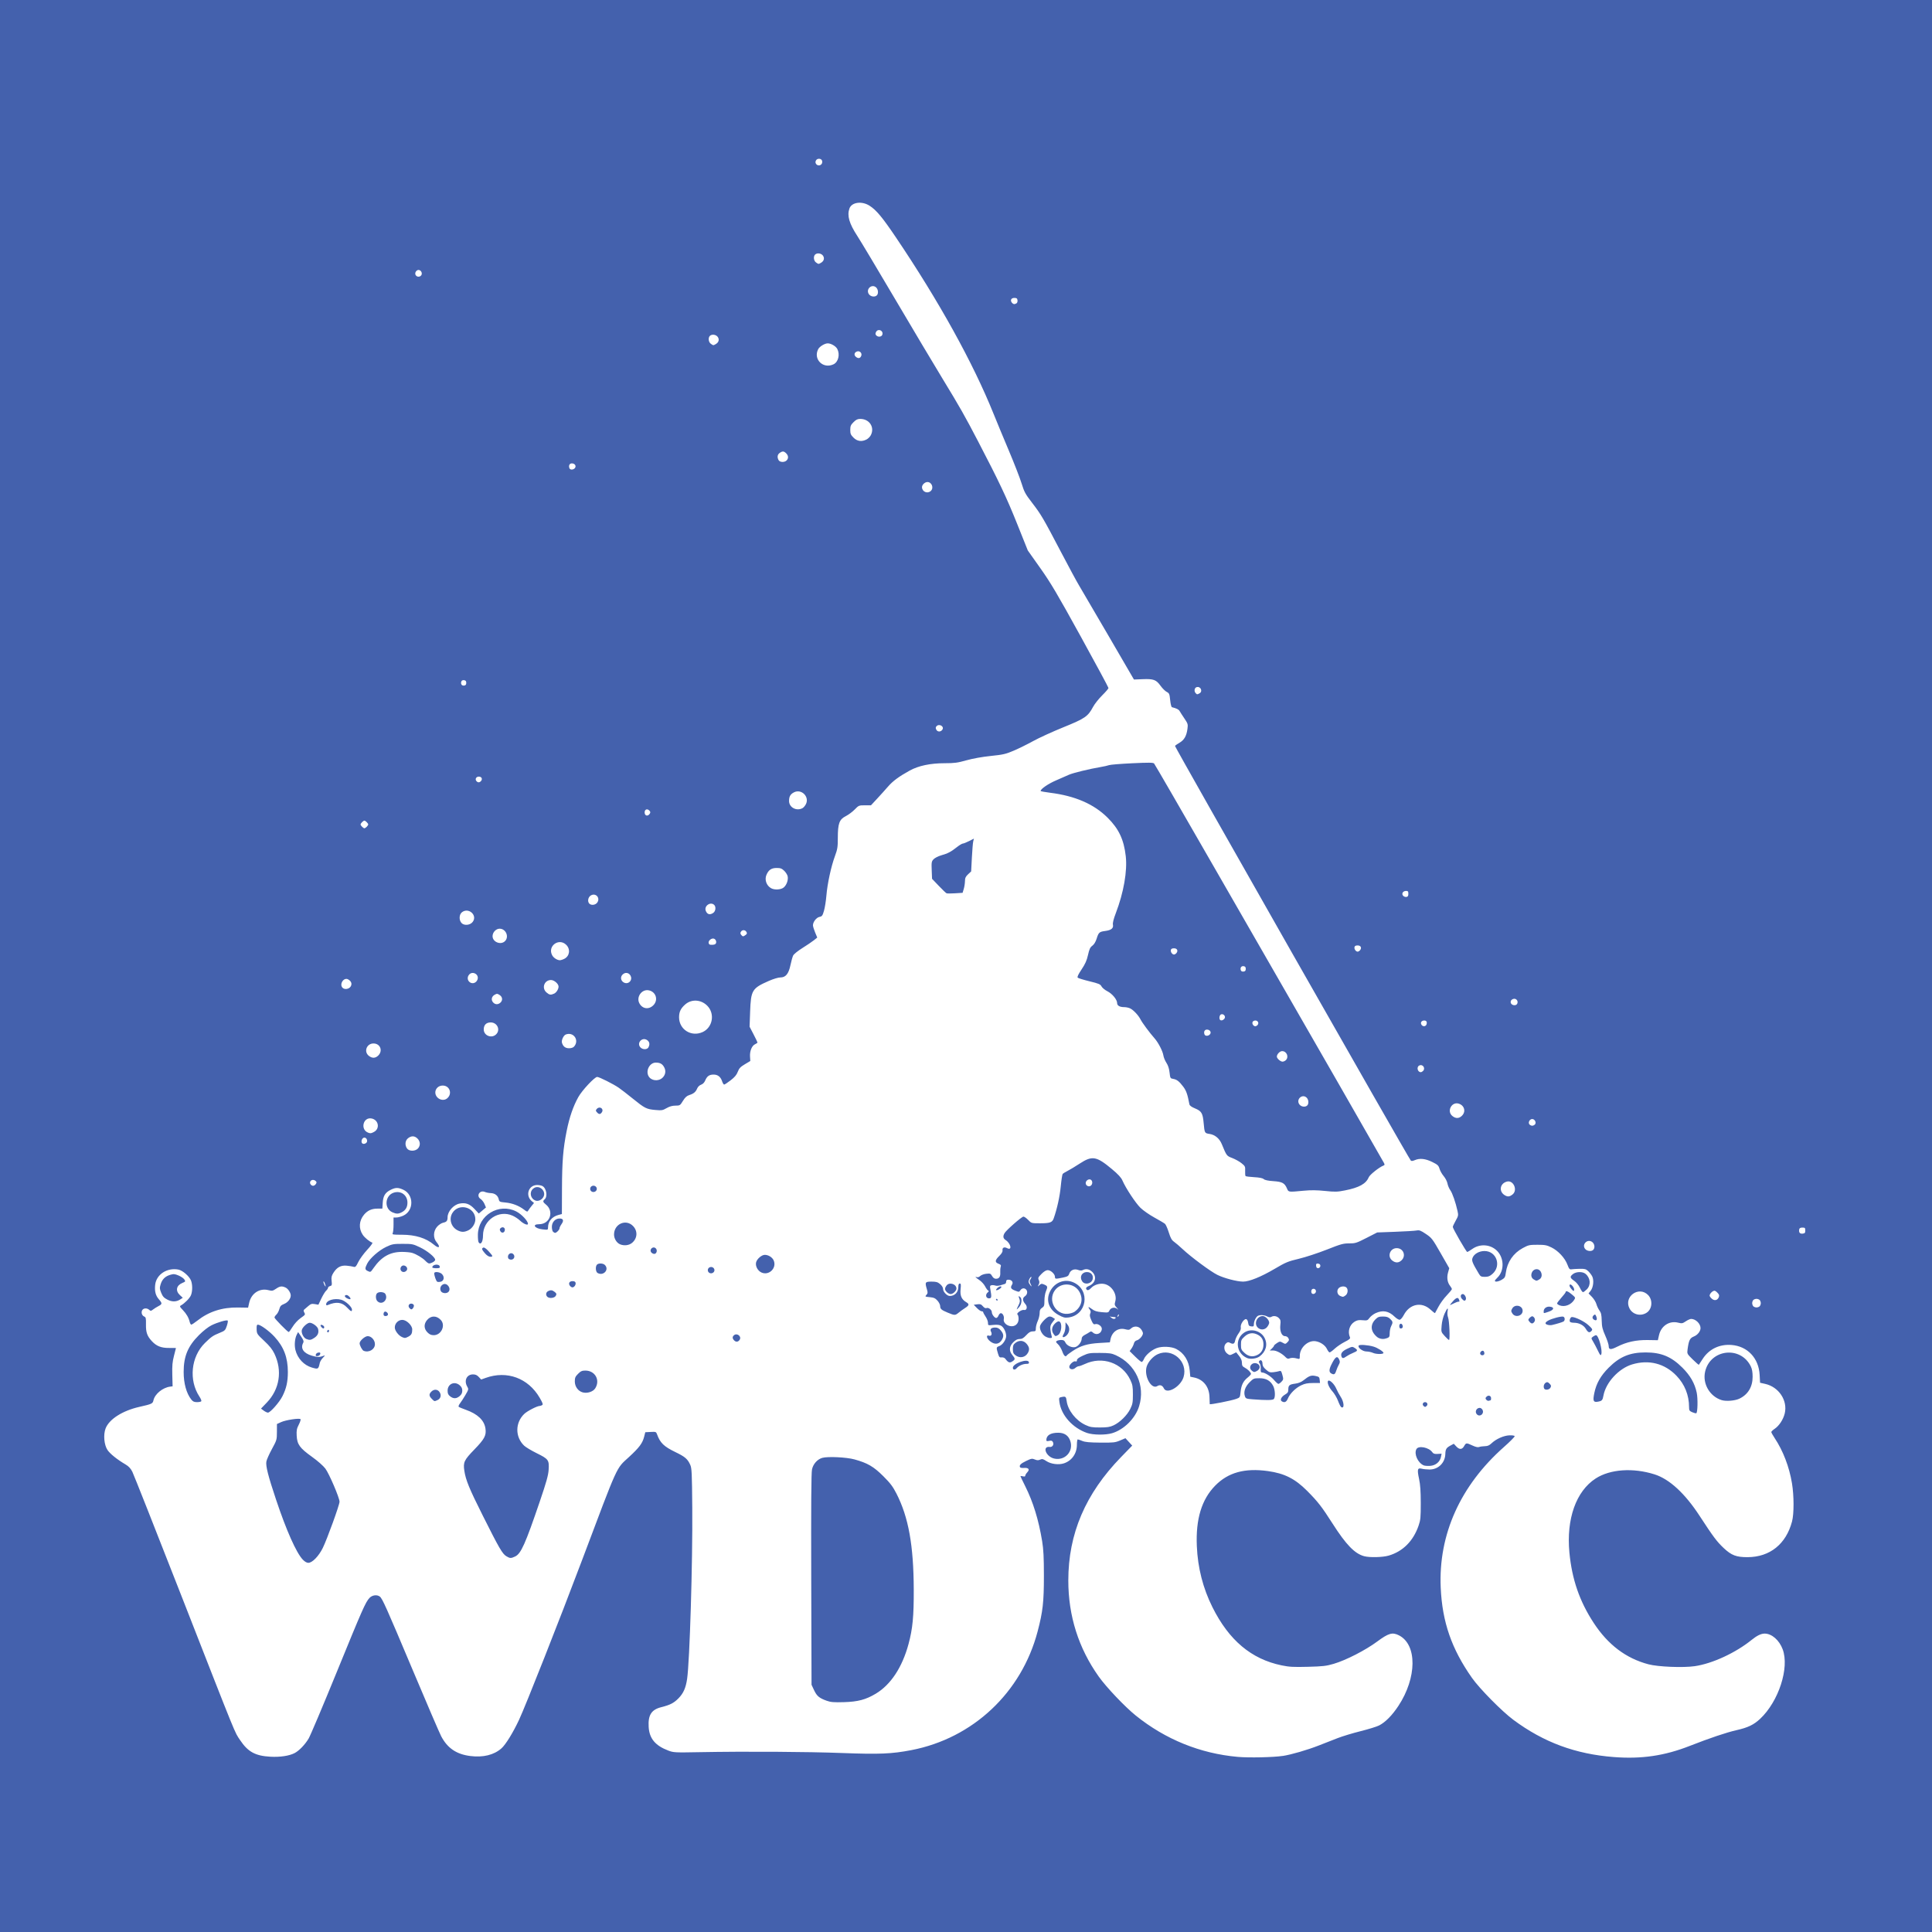 <?xml version="1.0" encoding="UTF-8" standalone="no"?>
<!-- Created with Inkscape (http://www.inkscape.org/) -->

<svg
   xmlns:dc="http://purl.org/dc/elements/1.1/"
   xmlns:cc="http://creativecommons.org/ns#"
   xmlns:rdf="http://www.w3.org/1999/02/22-rdf-syntax-ns#"
   xmlns:svg="http://www.w3.org/2000/svg"
   xmlns="http://www.w3.org/2000/svg"
   xmlns:sodipodi="http://sodipodi.sourceforge.net/DTD/sodipodi-0.dtd"
   xmlns:inkscape="http://www.inkscape.org/namespaces/inkscape"
   version="1.1"
   width="472.857"
   height="472.857"
   id="svg3911"
   inkscape:version="0.48.5 r10040"
   sodipodi:docname="logo.svg">
  <sodipodi:namedview
     pagecolor="#ffffff"
     bordercolor="#666666"
     borderopacity="1"
     objecttolerance="10"
     gridtolerance="10"
     guidetolerance="10"
     inkscape:pageopacity="0"
     inkscape:pageshadow="2"
     inkscape:window-width="640"
     inkscape:window-height="480"
     id="namedview7"
     showgrid="false"
     inkscape:zoom="0.49909359"
     inkscape:cx="236.4286"
     inkscape:cy="236.4286"
     inkscape:window-x="0"
     inkscape:window-y="0"
     inkscape:window-maximized="0"
     inkscape:current-layer="svg3911" />
  <defs
     id="defs3913" />
  <path
     style="fill:#4461ad"
     d="M 0,236.429 0,-1.7480468e-6 l 236.429,0 236.429,0 0,236.429 0,236.429 -236.429,0 -236.429,0 0,-236.429 z m 313.94,193.343 c 2.125,-0.329 6.001,-1.455 8.867,-2.577 1.352,-0.529 3.406,-1.332 4.565,-1.785 1.159,-0.453 3.687,-1.219 5.619,-1.702 1.932,-0.483 3.975,-1.114 4.539,-1.402 1.543,-0.787 3.198,-2.463 4.731,-4.789 4.545,-6.9 4.61,-14.982 0.139,-17.264 -1.606,-0.819 -2.542,-0.552 -5.354,1.531 -2.854,2.114 -7.619,4.555 -10.611,5.436 -1.837,0.541 -2.647,0.634 -6.32,0.729 -3.571,0.092 -4.553,0.039 -6.441,-0.351 -7.411,-1.532 -12.883,-6.134 -16.927,-14.236 -2.322,-4.653 -3.594,-9.633 -3.822,-14.96 -0.282,-6.619 1.175,-11.409 4.502,-14.8 3.162,-3.223 7.226,-4.344 12.897,-3.555 4.052,0.564 6.646,1.873 9.605,4.848 2.614,2.629 3.595,3.891 6.221,8.006 3.292,5.159 5.419,7.356 7.726,7.977 1.348,0.363 4.543,0.284 6.018,-0.149 3.465,-1.016 6.003,-3.56 7.301,-7.316 0.483,-1.399 0.541,-1.99 0.538,-5.546 -0.002,-2.893 -0.115,-4.5 -0.412,-5.886 -0.5,-2.331 -0.389,-2.777 0.624,-2.516 0.4,0.103 1.262,0.192 1.915,0.198 2.137,0.019 3.821,-1.621 3.885,-3.784 0.035,-1.185 0.242,-1.532 1.234,-2.066 l 0.837,-0.451 0.593,0.639 c 0.777,0.838 1.431,0.818 1.931,-0.061 0.479,-0.842 0.549,-0.847 2.041,-0.152 0.779,0.363 1.33,0.486 1.639,0.365 0.256,-0.1 0.881,-0.189 1.39,-0.198 0.691,-0.012 1.106,-0.19 1.639,-0.702 1.095,-1.053 2.975,-1.894 4.364,-1.954 0.7,-0.03 1.253,0.054 1.305,0.199 0.049,0.138 -1.128,1.329 -2.616,2.646 -10.685,9.462 -16.067,21.431 -15.485,34.44 0.376,8.391 2.654,14.97 7.641,22.067 1.866,2.655 7.33,8.192 10.147,10.283 7.41,5.5 15.195,8.382 24.592,9.106 6.767,0.521 12.393,-0.306 18.575,-2.731 4.853,-1.903 9.011,-3.304 11.415,-3.845 2.813,-0.634 4.238,-1.315 5.795,-2.77 4.543,-4.246 7.224,-12.503 5.529,-17.032 -0.839,-2.244 -2.672,-3.841 -4.408,-3.841 -0.872,0 -1.886,0.488 -3.172,1.529 -3.94,3.188 -9.614,5.813 -13.928,6.444 -2.852,0.417 -8.978,0.169 -11.354,-0.46 -5.484,-1.451 -9.885,-4.776 -13.378,-10.107 -3.476,-5.305 -5.334,-10.684 -5.957,-17.239 -0.782,-8.238 1.627,-15.024 6.436,-18.133 3.529,-2.281 9.125,-2.67 14.406,-1.001 3.63,1.147 7.426,4.642 11.017,10.145 3.355,5.14 4.225,6.305 5.878,7.864 1.916,1.808 3.107,2.264 5.88,2.254 5.45,-0.02 9.412,-3.203 10.871,-8.733 0.499,-1.892 0.492,-6.276 -0.015,-9.352 -0.663,-4.021 -2.165,-7.94 -4.247,-11.076 -0.447,-0.674 -0.813,-1.333 -0.813,-1.464 0,-0.131 0.373,-0.489 0.829,-0.795 1.093,-0.735 2.103,-2.278 2.458,-3.755 0.76,-3.168 -1.438,-6.485 -4.795,-7.237 l -1.244,-0.278 -0.1,-1.91 c -0.215,-4.1 -2.947,-7.019 -6.863,-7.334 -2.952,-0.237 -5.513,0.994 -7.069,3.396 -0.479,0.74 -0.904,1.391 -0.944,1.448 -0.04,0.057 -0.711,-0.522 -1.49,-1.287 -1.392,-1.367 -1.414,-1.409 -1.281,-2.42 0.301,-2.288 0.559,-2.819 1.559,-3.22 0.903,-0.361 1.619,-1.267 1.619,-2.049 0,-1.085 -1.188,-2.246 -2.297,-2.246 -0.246,0 -0.836,0.264 -1.31,0.586 -0.784,0.532 -0.956,0.562 -1.869,0.332 -2.154,-0.542 -4.173,0.782 -4.689,3.075 l -0.274,1.217 -2.447,-0.039 c -2.847,-0.045 -5.189,0.461 -7.479,1.617 -1.629,0.822 -2.106,0.784 -2.11,-0.168 -0.002,-0.358 -0.377,-1.494 -0.835,-2.524 -0.691,-1.557 -0.839,-2.176 -0.875,-3.668 -0.034,-1.427 -0.147,-1.935 -0.548,-2.478 -0.278,-0.375 -0.617,-1.087 -0.753,-1.582 -0.137,-0.494 -0.624,-1.284 -1.083,-1.754 l -0.834,-0.854 0.512,-0.651 c 0.665,-0.845 0.85,-2.624 0.37,-3.547 -0.195,-0.375 -0.637,-0.946 -0.981,-1.268 -0.537,-0.502 -0.83,-0.581 -2.071,-0.557 -0.794,0.016 -1.691,0.068 -1.993,0.117 -0.473,0.076 -0.612,-0.079 -1.007,-1.128 -0.617,-1.638 -2.252,-3.405 -3.898,-4.214 -1.162,-0.571 -1.608,-0.656 -3.442,-0.656 -1.956,0 -2.213,0.058 -3.589,0.804 -2.327,1.261 -3.801,3.407 -4.149,6.037 -0.142,1.07 -0.263,1.283 -0.965,1.697 -0.819,0.483 -1.713,0.63 -1.713,0.281 0,-0.106 0.257,-0.435 0.572,-0.731 1.869,-1.756 1.71,-5.159 -0.322,-6.868 -1.623,-1.366 -4.004,-1.448 -5.776,-0.199 -0.573,0.404 -1.132,0.735 -1.242,0.735 -0.233,0 -3.533,-5.72 -3.533,-6.125 0,-0.151 0.317,-0.836 0.704,-1.522 0.654,-1.159 0.686,-1.325 0.458,-2.36 -0.469,-2.129 -1.255,-4.395 -1.774,-5.112 -0.287,-0.397 -0.599,-1.134 -0.692,-1.639 -0.094,-0.504 -0.506,-1.311 -0.917,-1.793 -0.411,-0.482 -0.872,-1.293 -1.024,-1.802 -0.244,-0.816 -0.457,-1.015 -1.787,-1.67 -1.678,-0.826 -3.06,-0.97 -4.269,-0.445 -0.484,0.21 -0.835,0.247 -0.972,0.103 -0.549,-0.579 -57.833,-101.3 -57.719,-101.486 0.072,-0.116 0.579,-0.474 1.126,-0.795 1.139,-0.667 1.696,-1.648 1.927,-3.394 0.147,-1.112 0.1,-1.273 -0.751,-2.53 -0.5,-0.739 -1.025,-1.553 -1.167,-1.81 -0.223,-0.402 -0.724,-0.655 -1.881,-0.95 -0.148,-0.038 -0.342,-0.811 -0.434,-1.73 -0.153,-1.527 -0.223,-1.691 -0.852,-2.017 -0.377,-0.195 -1.052,-0.864 -1.499,-1.487 -1.071,-1.491 -1.708,-1.728 -4.36,-1.624 l -2.156,0.085 -6.263,-10.768 c -3.444,-5.922 -6.683,-11.457 -7.197,-12.3 -0.514,-0.842 -2.505,-4.529 -4.425,-8.193 -4.34,-8.283 -4.848,-9.146 -7.085,-12.049 -1.613,-2.093 -1.886,-2.599 -2.539,-4.714 -0.402,-1.303 -1.793,-4.883 -3.091,-7.955 -1.298,-3.072 -2.992,-7.153 -3.763,-9.069 -5.038,-12.505 -13.361,-27.545 -23.851,-43.1 -3.356,-4.976 -4.823,-6.741 -6.494,-7.813 -1.894,-1.215 -4.388,-0.869 -4.929,0.683 -0.611,1.754 -0.063,3.655 1.941,6.731 0.814,1.25 4.957,8.171 9.207,15.381 4.25,7.21 9.491,16.006 11.646,19.546 4.288,7.043 5.414,9.028 8.701,15.333 5.068,9.721 6.99,13.78 9.506,20.065 l 2.656,6.636 3.06,4.323 c 2.568,3.628 4.155,6.311 9.874,16.692 3.748,6.803 6.814,12.494 6.814,12.648 0,0.153 -0.691,0.961 -1.535,1.794 -0.844,0.833 -1.852,2.106 -2.239,2.828 -1.264,2.357 -1.955,2.832 -7.288,4.998 -2.647,1.075 -5.955,2.586 -7.351,3.357 -1.396,0.771 -3.539,1.829 -4.762,2.351 -1.983,0.845 -2.595,0.987 -5.645,1.303 -2.116,0.22 -4.386,0.626 -5.951,1.066 -2.168,0.609 -2.927,0.71 -5.301,0.71 -3.519,0 -6.435,0.613 -8.595,1.807 -2.627,1.452 -4.118,2.556 -5.312,3.935 -0.631,0.729 -1.824,2.053 -2.65,2.942 l -1.501,1.616 -1.492,0 c -1.454,0 -1.517,0.026 -2.488,1.025 -0.548,0.564 -1.533,1.297 -2.19,1.63 -1.582,0.802 -1.946,1.801 -1.946,5.339 0,2.236 -0.082,2.749 -0.713,4.464 -0.94,2.554 -1.847,6.755 -2.085,9.663 -0.106,1.287 -0.371,2.951 -0.589,3.697 -0.351,1.198 -0.479,1.372 -1.104,1.497 -0.755,0.151 -1.593,1.232 -1.594,2.058 -4.7e-4,0.255 0.235,1.034 0.524,1.731 l 0.525,1.267 -0.818,0.658 c -0.45,0.362 -1.712,1.217 -2.806,1.9 -1.134,0.708 -2.112,1.502 -2.278,1.847 -0.16,0.333 -0.454,1.384 -0.654,2.334 -0.453,2.155 -1.168,3.024 -2.486,3.024 -0.502,0 -1.713,0.366 -2.817,0.851 -4.098,1.802 -4.379,2.265 -4.569,7.555 l -0.131,3.649 0.966,1.855 c 0.531,1.02 0.966,1.925 0.966,2.011 0,0.085 -0.269,0.278 -0.597,0.427 -0.779,0.355 -1.313,1.669 -1.227,3.02 l 0.069,1.078 -1.334,0.798 c -1.088,0.651 -1.408,0.991 -1.735,1.847 -0.294,0.771 -0.759,1.325 -1.75,2.088 -0.742,0.571 -1.454,1.038 -1.583,1.038 -0.129,0 -0.351,-0.356 -0.495,-0.791 -0.369,-1.119 -1.053,-1.656 -2.105,-1.656 -1.043,0 -1.6,0.399 -2.047,1.468 -0.204,0.489 -0.573,0.863 -0.995,1.01 -0.39,0.136 -0.787,0.514 -0.948,0.904 -0.359,0.866 -0.85,1.281 -1.921,1.625 -0.649,0.208 -1.045,0.569 -1.578,1.434 -0.691,1.123 -0.743,1.156 -1.825,1.159 -0.768,0.002 -1.442,0.191 -2.167,0.609 -0.966,0.556 -1.198,0.593 -2.788,0.452 -2.135,-0.19 -2.57,-0.411 -5.54,-2.818 -1.304,-1.057 -2.835,-2.24 -3.401,-2.628 -1.336,-0.917 -4.771,-2.64 -5.264,-2.64 -0.633,0 -3.699,3.281 -4.63,4.955 -1.238,2.226 -2.167,4.924 -2.829,8.219 -0.881,4.384 -1.132,7.456 -1.157,14.199 l -0.023,6.188 -0.791,0.205 c -1.63,0.423 -2.603,1.58 -2.603,3.097 0,0.585 -0.022,0.592 -1.346,0.448 -1.945,-0.212 -2.638,-1.262 -0.833,-1.262 2.68,0 3.744,-3.183 1.622,-4.852 -0.693,-0.545 -0.759,-0.823 -0.288,-1.213 0.802,-0.666 0.47,-2.748 -0.524,-3.28 -0.26,-0.139 -0.834,-0.253 -1.276,-0.253 -2.166,0 -2.997,2.635 -1.265,4.012 l 0.483,0.384 -0.569,0.697 c -0.313,0.383 -0.682,0.888 -0.82,1.123 -0.236,0.402 -0.297,0.391 -1.066,-0.196 -1.266,-0.965 -2.859,-1.576 -4.518,-1.731 -1.418,-0.132 -1.526,-0.183 -1.658,-0.787 -0.2,-0.912 -0.925,-1.479 -1.938,-1.516 -0.478,-0.018 -1.133,-0.146 -1.454,-0.285 -1.267,-0.547 -2.199,0.963 -1.057,1.712 0.336,0.22 0.77,0.78 0.965,1.244 l 0.354,0.844 -0.878,0.74 -0.878,0.74 -1.067,-1.131 c -1.157,-1.226 -2.148,-1.581 -3.635,-1.302 -1.488,0.279 -2.929,1.919 -2.937,3.341 -0.005,0.892 -0.218,1.154 -1.099,1.345 -0.422,0.092 -1.063,0.518 -1.463,0.974 -0.954,1.087 -1.01,2.746 -0.127,3.795 1.043,1.24 0.602,1.662 -0.643,0.615 -1.935,-1.628 -4.558,-2.445 -7.851,-2.445 -2.245,0 -2.424,-0.033 -2.24,-0.41 0.11,-0.225 0.199,-1.173 0.196,-2.107 l -0.004,-1.697 0.707,-0.005 c 0.389,-0.003 1.138,-0.201 1.665,-0.441 2.649,-1.203 2.649,-5.162 0,-6.365 -1.234,-0.56 -1.878,-0.555 -3.05,0.026 -1.363,0.676 -1.855,1.471 -1.964,3.176 l -0.091,1.435 -1.209,0 c -1.402,0 -2.415,0.457 -3.271,1.474 -1.242,1.476 -1.364,3.385 -0.315,4.941 0.485,0.72 1.667,1.684 2.34,1.908 0.159,0.053 -0.385,0.813 -1.248,1.745 -0.841,0.908 -1.823,2.253 -2.183,2.988 -0.568,1.159 -0.722,1.315 -1.163,1.178 -0.28,-0.087 -1.035,-0.209 -1.679,-0.27 -1.421,-0.134 -2.391,0.385 -3.245,1.737 -0.466,0.739 -0.547,1.103 -0.445,2.012 0.112,0.99 0.071,1.124 -0.375,1.24 -0.275,0.072 -0.5,0.26 -0.5,0.418 0,0.158 -0.211,0.478 -0.469,0.712 -0.258,0.233 -0.788,1.101 -1.179,1.928 l -0.711,1.504 -0.88,-0.149 c -0.735,-0.124 -0.994,-0.049 -1.571,0.456 -0.38,0.332 -0.824,0.712 -0.986,0.843 -0.211,0.171 -0.228,0.364 -0.059,0.68 0.331,0.619 0.358,0.575 -0.908,1.484 -0.664,0.477 -1.474,1.367 -1.931,2.122 -0.433,0.715 -0.858,1.276 -0.945,1.248 -0.379,-0.123 -3.47,-3.284 -3.47,-3.548 0,-0.161 0.211,-0.484 0.469,-0.717 0.258,-0.234 0.579,-0.832 0.713,-1.33 0.201,-0.747 0.407,-0.971 1.178,-1.279 0.913,-0.365 1.619,-1.268 1.619,-2.072 0,-0.668 -0.652,-1.658 -1.281,-1.944 -0.898,-0.409 -1.362,-0.348 -2.326,0.306 -0.784,0.532 -0.956,0.562 -1.869,0.332 -2.154,-0.542 -4.173,0.782 -4.689,3.075 l -0.274,1.217 -2.447,-0.039 c -3.896,-0.062 -7.169,0.997 -10.001,3.236 -0.665,0.526 -1.316,0.956 -1.446,0.956 -0.13,0 -0.306,-0.29 -0.391,-0.644 -0.254,-1.061 -0.794,-1.997 -1.695,-2.941 -0.78,-0.816 -0.816,-0.913 -0.428,-1.131 0.906,-0.512 2.119,-1.749 2.42,-2.471 0.405,-0.969 0.405,-2.681 9.3e-4,-3.647 -0.444,-1.061 -2.065,-2.451 -3.08,-2.642 -2.772,-0.52 -5.387,1.195 -5.672,3.72 -0.174,1.544 0.1,2.635 0.885,3.53 0.875,0.997 0.866,1.208 -0.07,1.688 -0.418,0.215 -1.014,0.588 -1.324,0.829 -0.505,0.394 -0.603,0.402 -0.955,0.084 -0.495,-0.448 -1.267,-0.456 -1.632,-0.016 -0.409,0.492 -0.206,1.383 0.372,1.637 0.451,0.198 0.497,0.392 0.471,1.99 -0.031,1.916 0.292,2.82 1.455,4.074 1.114,1.201 2.299,1.667 4.187,1.646 0.933,-0.01 1.697,0.002 1.697,0.026 0,0.025 -0.217,0.878 -0.483,1.897 -0.387,1.486 -0.468,2.407 -0.41,4.661 l 0.073,2.809 -0.585,0.072 c -1.831,0.224 -3.763,1.802 -4.103,3.353 -0.18,0.818 -0.368,0.906 -3.433,1.6 -4.16,0.942 -7.417,3.024 -8.285,5.296 -0.582,1.523 -0.363,4.002 0.464,5.252 0.62,0.937 2.376,2.346 4.43,3.553 0.768,0.451 1.241,0.96 1.656,1.778 0.32,0.631 5.81,14.514 12.201,30.853 13.687,34.991 12.767,32.731 14.191,34.86 1.903,2.845 3.711,3.832 7.394,4.036 2.363,0.131 4.583,-0.199 5.911,-0.878 1.102,-0.564 2.537,-2.045 3.449,-3.562 0.41,-0.681 3.481,-7.94 6.825,-16.13 6.359,-15.575 7.092,-17.237 8.072,-18.29 0.654,-0.703 1.835,-0.863 2.521,-0.341 0.634,0.483 1.551,2.53 8.047,17.956 3.442,8.176 6.584,15.482 6.981,16.237 1.537,2.921 3.739,4.413 7.144,4.84 3.127,0.392 5.76,-0.256 7.598,-1.87 1.03,-0.904 2.838,-3.832 4.309,-6.978 1.638,-3.502 10.006,-24.703 15.361,-38.919 9.068,-24.071 8.332,-22.452 11.554,-25.415 2.51,-2.309 3.307,-3.375 3.709,-4.967 l 0.278,-1.099 1.322,-0.07 c 1.262,-0.067 1.333,-0.04 1.56,0.585 0.759,2.094 1.681,2.988 4.473,4.336 2.377,1.148 2.998,1.679 3.645,3.111 0.379,0.84 0.429,1.905 0.5,10.648 0.108,13.227 -0.627,37.492 -1.265,41.785 -0.327,2.2 -0.901,3.492 -2.091,4.709 -1.144,1.17 -2.048,1.637 -4.237,2.188 -2.408,0.607 -3.252,1.936 -3.077,4.841 0.171,2.839 1.614,4.572 4.817,5.784 1.269,0.48 1.601,0.497 7.647,0.386 11.23,-0.206 26.242,-0.117 34.879,0.208 9.142,0.344 12.139,0.219 16.943,-0.706 15.081,-2.903 26.977,-14.083 30.91,-29.051 1.277,-4.859 1.54,-7.194 1.536,-13.641 -0.003,-4.526 -0.1,-6.436 -0.427,-8.427 -0.865,-5.264 -2.206,-9.618 -4.161,-13.514 -0.629,-1.253 -1.143,-2.335 -1.143,-2.404 0,-0.069 0.263,-0.06 0.585,0.021 0.398,0.1 0.585,0.05 0.585,-0.156 0,-0.167 0.23,-0.548 0.512,-0.848 0.652,-0.694 0.29,-1.141 -0.845,-1.043 -0.435,0.037 -0.854,-0.035 -0.932,-0.161 -0.285,-0.462 0.147,-0.913 1.493,-1.556 1.246,-0.596 1.447,-0.63 2.107,-0.356 0.557,0.231 0.867,0.239 1.311,0.037 0.497,-0.227 0.72,-0.174 1.525,0.359 1.108,0.733 2.998,0.976 4.289,0.55 1.95,-0.643 3.18,-2.409 3.18,-4.562 0,-0.713 0.092,-1.297 0.206,-1.297 0.113,0 0.613,0.17 1.111,0.378 0.682,0.285 1.77,0.386 4.418,0.41 3.215,0.029 3.624,-0.016 4.828,-0.525 l 1.315,-0.557 0.829,0.905 0.829,0.905 -2.734,2.812 c -8.719,8.968 -12.908,18.767 -12.908,30.2 0,8.664 2.497,16.553 7.442,23.513 1.852,2.607 6.404,7.4 9.057,9.537 7.265,5.852 15.79,9.308 24.98,10.126 2.725,0.243 8.735,0.114 10.985,-0.235 z M 202.339,416.261 c -1.833,-0.656 -2.417,-1.145 -3.094,-2.589 l -0.622,-1.326 -0.073,-25.75 c -0.052,-18.402 0.002,-26.097 0.19,-26.967 0.286,-1.328 1.318,-2.481 2.521,-2.818 1.363,-0.382 5.942,-0.159 7.896,0.384 3.195,0.887 4.679,1.754 7.038,4.108 1.714,1.71 2.332,2.528 3.211,4.247 2.957,5.784 4.199,12.673 4.235,23.503 0.022,6.562 -0.266,9.575 -1.273,13.304 -1.543,5.717 -4.339,9.962 -8.015,12.169 -2.429,1.458 -4.367,1.976 -7.772,2.075 -2.518,0.073 -3.25,0.015 -4.244,-0.341 z M 74.091,381.699 c -1.584,-1.679 -3.998,-7.101 -6.522,-14.649 -1.954,-5.842 -2.572,-8.277 -2.373,-9.353 0.084,-0.457 0.698,-1.831 1.363,-3.054 1.179,-2.166 1.21,-2.274 1.216,-4.169 l 0.006,-1.945 1.047,-0.478 c 1.112,-0.508 4.426,-1.007 4.722,-0.711 0.097,0.097 -0.092,0.7 -0.421,1.341 -0.501,0.977 -0.584,1.414 -0.515,2.712 0.113,2.139 0.749,3.017 3.734,5.157 1.399,1.002 2.77,2.208 3.28,2.882 0.934,1.237 3.473,7.17 3.473,8.115 0,0.778 -3.046,9.184 -4.103,11.324 -0.995,2.014 -2.567,3.63 -3.53,3.63 -0.404,0 -0.885,-0.28 -1.376,-0.801 z m 49.83,-0.817 c -0.969,-0.591 -1.745,-1.93 -5.778,-9.97 -3.298,-6.575 -4.154,-8.661 -4.499,-10.958 -0.309,-2.059 -0.05,-2.606 2.446,-5.179 2.512,-2.589 2.976,-3.468 2.722,-5.163 -0.302,-2.013 -1.911,-3.541 -4.812,-4.571 -0.837,-0.297 -1.614,-0.621 -1.728,-0.72 -0.114,-0.099 0.025,-0.477 0.309,-0.84 0.284,-0.363 0.885,-1.291 1.335,-2.062 0.785,-1.342 0.804,-1.429 0.452,-2.026 -0.869,-1.47 -0.153,-3.009 1.399,-3.009 0.6,0 0.992,0.174 1.413,0.628 l 0.582,0.628 1.105,-0.397 c 5.195,-1.868 10.401,0.039 13.203,4.836 0.75,1.285 0.879,1.659 0.625,1.82 -0.176,0.111 -0.448,0.204 -0.605,0.206 -0.641,0.008 -3.043,1.247 -3.773,1.947 -2.253,2.159 -2.268,5.635 -0.033,7.776 0.39,0.373 1.786,1.21 3.102,1.859 2.868,1.414 3.05,1.669 2.891,4.066 -0.089,1.352 -0.547,2.989 -2.158,7.725 -3.545,10.417 -4.61,12.794 -6.033,13.47 -1.024,0.486 -1.274,0.479 -2.166,-0.066 z m 224.518,-22.237 c -1.435,-0.636 -2.401,-2.797 -1.774,-3.968 0.499,-0.933 3.052,-0.443 3.884,0.745 0.264,0.377 0.553,0.471 1.311,0.426 l 0.972,-0.057 -0.154,0.772 c -0.245,1.231 -1.295,2.109 -2.638,2.207 -0.624,0.045 -1.344,-0.011 -1.602,-0.125 z m -90.435,-1.665 c -2.04,-0.467 -3.015,-3.095 -1.054,-2.842 0.643,0.083 1.066,-0.599 0.744,-1.201 -0.177,-0.331 -0.39,-0.396 -0.916,-0.28 -0.52,0.114 -0.686,0.066 -0.686,-0.2 0,-1.156 1.029,-1.793 2.897,-1.793 1.524,0 2.524,0.682 2.967,2.023 0.842,2.552 -1.316,4.897 -3.951,4.294 z m 8.033,-6.269 c -3.524,-1.219 -6.322,-4.358 -6.744,-7.569 -0.14,-1.064 -0.129,-1.087 0.576,-1.228 0.943,-0.189 1.052,-0.096 1.201,1.015 0.303,2.258 2.243,4.73 4.568,5.819 1.16,0.544 1.637,0.627 3.563,0.625 1.782,-0.002 2.443,-0.103 3.328,-0.51 1.546,-0.711 3.338,-2.468 4.101,-4.023 0.568,-1.157 0.647,-1.586 0.647,-3.54 0,-1.923 -0.085,-2.405 -0.628,-3.563 -1.964,-4.19 -6.87,-5.902 -11.147,-3.89 -0.605,0.285 -1.273,0.524 -1.484,0.532 -0.211,0.008 -0.598,0.209 -0.861,0.446 -0.566,0.51 -1.448,0.334 -1.448,-0.289 0,-0.571 1.063,-1.521 1.51,-1.349 0.247,0.095 0.363,0.002 0.363,-0.29 0,-0.298 0.447,-0.635 1.463,-1.105 1.352,-0.625 1.667,-0.675 4.155,-0.663 2.279,0.011 2.871,0.094 3.862,0.543 4.894,2.218 7.293,7.453 5.733,12.506 -0.914,2.96 -3.692,5.731 -6.618,6.599 -1.608,0.477 -4.661,0.444 -6.14,-0.068 z m 95.441,-4.542 c -0.588,-0.588 -0.15,-1.592 0.694,-1.592 0.227,0 0.526,0.211 0.664,0.468 0.506,0.945 -0.612,1.87 -1.358,1.124 z m 52.681,-0.537 c -0.67,-0.291 -0.761,-0.438 -0.761,-1.235 0,-2.937 -1.059,-5.578 -3.083,-7.685 -2.895,-3.015 -6.761,-4.003 -10.849,-2.773 -3.265,0.983 -6.427,4.411 -7.017,7.61 -0.216,1.169 -0.354,1.325 -1.345,1.51 -1.129,0.212 -1.293,-0.168 -0.901,-2.089 0.485,-2.374 1.556,-4.267 3.523,-6.23 2.716,-2.709 5.193,-3.735 9.022,-3.735 3.829,0 6.306,1.025 9.022,3.735 1.922,1.918 3.012,3.817 3.497,6.091 0.314,1.476 0.237,4.962 -0.112,5.063 -0.129,0.037 -0.576,-0.081 -0.995,-0.263 z m -349.621,-0.388 -0.655,-0.488 1.423,-1.482 c 3.134,-3.264 3.843,-7.803 1.865,-11.948 -0.506,-1.061 -1.184,-1.912 -2.505,-3.146 -1.751,-1.635 -1.812,-1.729 -1.852,-2.831 -0.031,-0.864 0.042,-1.139 0.302,-1.139 0.637,0 2.77,1.551 4.066,2.958 2.28,2.472 3.272,5.089 3.272,8.63 0,2.379 -0.368,4.022 -1.327,5.927 -0.759,1.509 -2.985,4.025 -3.55,4.015 -0.211,-0.004 -0.679,-0.227 -1.039,-0.496 z m 263.717,-0.861 c -0.145,-0.09 -0.497,-0.785 -0.781,-1.546 -0.285,-0.76 -0.911,-1.812 -1.393,-2.338 -0.875,-0.955 -1.39,-2.312 -0.975,-2.568 0.394,-0.244 1.482,0.839 1.951,1.941 0.252,0.592 0.708,1.445 1.014,1.896 0.91,1.342 1.038,3.142 0.185,2.615 z m 20.132,-0.303 c -0.356,-0.356 -0.111,-0.908 0.403,-0.908 0.514,0 0.759,0.552 0.403,0.908 -0.144,0.144 -0.326,0.263 -0.403,0.263 -0.077,0 -0.259,-0.118 -0.403,-0.263 z m -52.302,-0.419 c -0.019,-0.076 -0.046,-0.822 -0.06,-1.659 -0.042,-2.551 -1.469,-4.383 -3.788,-4.863 l -0.915,-0.189 -0.134,-1.512 c -0.212,-2.393 -1.406,-4.298 -3.312,-5.284 -1.164,-0.602 -3.484,-0.702 -4.783,-0.206 -1.3,0.496 -2.724,1.724 -3.126,2.693 -0.159,0.385 -0.406,0.7 -0.547,0.7 -0.142,0 -0.861,-0.597 -1.598,-1.327 l -1.341,-1.327 0.441,-0.619 c 0.242,-0.34 0.512,-0.903 0.599,-1.25 0.1,-0.4 0.365,-0.683 0.722,-0.773 0.651,-0.163 1.492,-1.137 1.492,-1.727 0,-0.223 -0.218,-0.683 -0.485,-1.022 -0.592,-0.752 -1.716,-0.828 -2.426,-0.165 -0.419,0.392 -0.608,0.419 -1.42,0.204 -1.693,-0.449 -3.232,0.596 -3.61,2.451 l -0.154,0.755 -2.566,0.152 c -2.937,0.174 -4.598,0.672 -6.546,1.965 -0.709,0.47 -1.347,0.95 -1.419,1.066 -0.305,0.494 -0.723,0.134 -1.111,-0.959 -0.228,-0.643 -0.701,-1.436 -1.05,-1.762 -0.535,-0.499 -0.579,-0.627 -0.283,-0.817 0.193,-0.124 0.677,-0.226 1.074,-0.228 0.542,-0.003 0.789,0.14 0.985,0.57 0.362,0.794 1.544,1.367 2.423,1.174 0.757,-0.166 1.602,-1.28 1.604,-2.114 0,-0.308 0.277,-0.626 0.762,-0.876 0.418,-0.216 0.939,-0.521 1.157,-0.677 0.32,-0.23 0.48,-0.208 0.838,0.116 0.86,0.778 2.161,0.201 2.161,-0.959 0,-0.628 -0.986,-1.306 -1.611,-1.108 -0.383,0.121 -0.551,-0.049 -0.96,-0.973 -0.373,-0.844 -0.439,-1.246 -0.265,-1.626 0.167,-0.366 0.14,-0.625 -0.098,-0.938 -0.573,-0.756 -0.37,-0.829 0.486,-0.175 0.641,0.489 1.195,0.666 2.443,0.78 1.518,0.139 1.629,0.117 1.855,-0.38 0.339,-0.744 1.314,-0.941 1.963,-0.397 0.329,0.276 0.285,0.177 -0.122,-0.273 -0.587,-0.649 -0.619,-0.78 -0.39,-1.608 0.487,-1.763 -0.897,-3.907 -2.746,-4.254 -1.079,-0.203 -2.427,0.208 -3.127,0.953 -0.628,0.669 -1.062,0.751 -1.259,0.238 -0.092,-0.24 0.112,-0.454 0.647,-0.678 1.628,-0.68 2.026,-2.271 0.861,-3.437 -0.706,-0.706 -1.566,-0.875 -2.343,-0.459 -0.28,0.15 -0.663,0.135 -1.139,-0.045 -0.939,-0.354 -1.861,0.046 -2.174,0.945 -0.196,0.562 -0.423,0.696 -1.582,0.936 -1.797,0.371 -1.91,0.359 -1.91,-0.199 0,-0.675 -1.032,-1.628 -1.763,-1.628 -0.405,0 -0.927,0.316 -1.532,0.927 -0.816,0.825 -0.889,0.989 -0.66,1.492 0.193,0.423 0.184,0.705 -0.035,1.122 -0.29,0.551 -0.288,0.552 0.198,0.122 0.436,-0.387 0.569,-0.4 1.204,-0.118 0.815,0.361 0.85,0.523 0.363,1.688 -0.193,0.462 -0.351,1.464 -0.351,2.225 0,1.219 -0.07,1.431 -0.585,1.769 -0.457,0.3 -0.585,0.581 -0.585,1.289 0,0.498 -0.208,1.365 -0.463,1.926 -0.255,0.561 -0.465,1.363 -0.468,1.781 -0.005,0.696 -0.068,0.761 -0.743,0.761 -0.561,0 -0.946,0.225 -1.603,0.936 -0.668,0.723 -1.038,0.936 -1.626,0.936 -0.554,0 -0.979,0.217 -1.558,0.796 -1.004,1.004 -1.078,2.11 -0.211,3.141 0.733,0.871 0.731,1.064 -0.016,1.553 -0.645,0.423 -1.009,0.286 -1.699,-0.639 -0.186,-0.25 -0.548,-0.39 -0.906,-0.351 -0.521,0.057 -0.636,-0.067 -0.915,-0.989 -0.436,-1.436 -0.423,-1.5 0.364,-1.797 0.802,-0.303 1.648,-1.558 1.649,-2.447 0.002,-0.958 -0.607,-2.181 -1.259,-2.53 -0.399,-0.213 -1.015,-0.273 -1.89,-0.183 -1.296,0.134 -1.298,0.133 -1.298,-0.519 0,-0.359 -0.263,-1.041 -0.585,-1.515 -0.322,-0.474 -0.585,-0.963 -0.585,-1.086 0,-0.123 -0.174,-0.224 -0.386,-0.224 -0.212,0 -0.733,-0.358 -1.158,-0.795 l -0.772,-0.795 0.866,-0.116 c 0.718,-0.096 0.951,-0.015 1.37,0.478 0.341,0.402 0.635,0.543 0.912,0.437 0.479,-0.184 1.276,0.447 1.276,1.009 0,0.539 0.665,1.42 1.072,1.42 0.189,0 0.444,-0.263 0.566,-0.585 0.122,-0.322 0.379,-0.585 0.571,-0.585 0.472,0 0.872,0.806 0.724,1.458 -0.165,0.725 0.552,1.515 1.544,1.701 1.18,0.221 2.077,-0.538 2.077,-1.758 0,-0.498 -0.117,-0.978 -0.259,-1.066 -0.417,-0.258 0.992,-1.263 1.574,-1.122 0.699,0.169 0.931,-0.784 0.349,-1.431 -0.719,-0.798 -0.763,-1.493 -0.121,-1.914 0.605,-0.397 0.744,-1.214 0.284,-1.674 -0.423,-0.423 -1.028,-0.338 -1.388,0.194 -0.311,0.461 -0.352,0.463 -1.316,0.082 -1.035,-0.409 -1.187,-0.724 -0.716,-1.477 0.36,-0.577 -0.098,-1.186 -0.892,-1.186 -0.403,0 -0.557,0.131 -0.557,0.476 0,0.262 -0.132,0.509 -0.293,0.55 -0.161,0.041 -0.644,0.19 -1.073,0.331 -0.429,0.141 -1.008,0.176 -1.287,0.078 -0.279,-0.098 -0.704,-0.135 -0.944,-0.082 -0.376,0.084 -0.412,0.23 -0.259,1.07 0.336,1.851 0.287,2.143 -0.358,2.143 -0.745,0 -0.946,-0.925 -0.311,-1.438 0.315,-0.255 0.349,-0.38 0.13,-0.471 -0.164,-0.068 -0.509,-0.535 -0.765,-1.038 -0.257,-0.503 -0.886,-1.192 -1.398,-1.531 -0.953,-0.631 -1.212,-0.946 -0.575,-0.702 0.196,0.075 0.549,-0.056 0.785,-0.292 0.236,-0.236 0.898,-0.482 1.473,-0.546 0.958,-0.108 1.076,-0.063 1.428,0.551 0.256,0.446 0.573,0.669 0.951,0.669 0.785,0 1.118,-0.491 1.053,-1.555 -0.03,-0.497 0.019,-1.117 0.109,-1.379 0.132,-0.382 0.026,-0.527 -0.538,-0.74 -0.934,-0.353 -0.887,-0.864 0.178,-1.904 0.605,-0.592 0.856,-1.024 0.803,-1.387 -0.094,-0.65 0.437,-0.895 1.134,-0.522 1.251,0.669 0.934,-1.125 -0.346,-1.964 -0.651,-0.426 -0.737,-0.922 -0.296,-1.706 0.409,-0.728 4.196,-4.044 4.628,-4.052 0.2,-0.004 0.721,0.362 1.158,0.813 0.788,0.813 0.809,0.819 2.84,0.819 2.517,0 3.054,-0.189 3.41,-1.202 0.824,-2.337 1.487,-5.345 1.726,-7.825 0.148,-1.537 0.358,-2.905 0.467,-3.041 0.109,-0.135 0.65,-0.474 1.203,-0.752 0.553,-0.278 1.898,-1.089 2.989,-1.802 3.036,-1.982 4.082,-1.801 7.868,1.365 1.527,1.277 2.251,2.061 2.562,2.778 0.822,1.892 3.222,5.532 4.415,6.694 0.657,0.641 2.196,1.714 3.419,2.384 1.223,0.67 2.389,1.364 2.592,1.542 0.202,0.178 0.618,1.122 0.924,2.098 0.431,1.374 0.718,1.887 1.271,2.274 0.393,0.275 1.346,1.092 2.119,1.815 2.078,1.947 6.812,5.457 8.486,6.292 1.646,0.821 4.822,1.655 6.313,1.657 1.504,0.003 4.401,-1.171 7.725,-3.129 2.724,-1.605 3.266,-1.83 5.921,-2.461 1.607,-0.382 4.674,-1.387 6.815,-2.233 3.484,-1.377 4.061,-1.538 5.501,-1.532 1.503,0.007 1.781,-0.081 4.235,-1.335 l 2.626,-1.342 4.397,-0.163 c 2.418,-0.089 4.766,-0.231 5.216,-0.314 0.707,-0.131 1.024,-0.014 2.312,0.854 1.419,0.956 1.598,1.189 3.601,4.689 l 2.108,3.683 -0.293,1.048 c -0.345,1.234 -0.172,2.427 0.471,3.245 0.254,0.323 0.462,0.693 0.462,0.822 0,0.129 -0.563,0.821 -1.252,1.538 -0.689,0.717 -1.6,1.964 -2.025,2.772 -0.425,0.808 -0.808,1.51 -0.85,1.561 -0.043,0.051 -0.538,-0.332 -1.102,-0.852 -2.176,-2.006 -5.119,-1.402 -6.55,1.344 -0.302,0.579 -0.736,1.09 -0.966,1.134 -0.239,0.046 -0.781,-0.273 -1.269,-0.747 -1.441,-1.4 -2.876,-1.67 -4.633,-0.872 -0.534,0.243 -1.206,0.758 -1.492,1.145 -0.486,0.657 -0.6,0.697 -1.72,0.593 -0.944,-0.088 -1.365,-0.008 -1.975,0.376 -1.239,0.78 -1.713,2.398 -1.111,3.8 0.135,0.315 -0.125,0.545 -1.274,1.125 -0.794,0.401 -1.895,1.144 -2.445,1.652 -0.551,0.508 -1.116,0.923 -1.257,0.923 -0.141,0 -0.43,-0.367 -0.642,-0.816 -0.443,-0.934 -1.587,-1.726 -2.77,-1.918 -1.857,-0.301 -3.887,1.553 -3.887,3.551 0,0.839 -0.024,0.864 -0.644,0.689 -0.804,-0.227 -1.467,-0.23 -1.966,-0.008 -0.249,0.11 -0.54,0.009 -0.819,-0.286 -0.888,-0.936 -2.256,-1.681 -3.085,-1.681 l -0.831,0 0.512,-0.477 c 0.282,-0.263 0.512,-0.568 0.512,-0.679 0,-0.111 0.329,-0.41 0.732,-0.665 0.688,-0.436 0.771,-0.441 1.398,-0.082 0.633,0.363 0.691,0.357 1.164,-0.116 0.413,-0.413 0.453,-0.583 0.233,-0.995 -0.16,-0.299 -0.494,-0.497 -0.84,-0.497 -0.801,0 -1.306,-1.25 -1.125,-2.782 0.114,-0.959 0.056,-1.219 -0.362,-1.637 -0.521,-0.521 -1.317,-0.638 -1.888,-0.277 -0.218,0.138 -0.566,0.095 -0.983,-0.121 -0.684,-0.354 -1.554,-0.429 -2.18,-0.189 -0.494,0.189 -1.064,1.305 -1.064,2.082 0,0.53 -0.087,0.602 -0.644,0.538 -0.537,-0.062 -0.663,-0.209 -0.761,-0.891 -0.069,-0.482 -0.265,-0.845 -0.477,-0.885 -0.546,-0.104 -1.464,1.276 -1.327,1.995 0.08,0.417 -0.09,0.883 -0.557,1.527 -0.369,0.51 -0.738,1.283 -0.82,1.719 -0.157,0.835 -0.491,0.973 -1.302,0.539 -0.372,-0.199 -0.57,-0.164 -0.932,0.164 -0.664,0.601 -0.509,1.892 0.3,2.494 0.591,0.44 0.658,0.443 1.405,0.07 l 0.784,-0.391 0.702,0.876 c 0.48,0.599 0.702,1.135 0.702,1.697 0,0.672 0.126,0.887 0.692,1.184 0.751,0.394 1.512,1.159 1.524,1.533 0.004,0.129 -0.36,0.528 -0.81,0.887 -1.079,0.861 -1.571,1.859 -1.737,3.525 -0.134,1.345 -0.153,1.375 -1.073,1.705 -1.19,0.427 -6.426,1.461 -6.472,1.278 z m -23.023,-21.088 c 0.084,-0.135 -0.138,-0.234 -0.525,-0.234 -0.368,0 -0.772,-0.079 -0.897,-0.176 -0.125,-0.097 -0.029,0.009 0.213,0.234 0.492,0.457 0.989,0.529 1.208,0.176 z m 0.774,-0.826 c -0.072,-0.072 -0.203,0.058 -0.291,0.289 -0.127,0.334 -0.1,0.36 0.131,0.131 0.16,-0.159 0.232,-0.348 0.16,-0.42 z m 55.472,-4.689 c 0.573,-0.401 0.705,-1.464 0.239,-1.93 -0.43,-0.43 -1.471,-0.334 -1.934,0.178 -0.53,0.586 -0.312,1.588 0.408,1.877 0.709,0.285 0.699,0.286 1.287,-0.126 z m -7.243,-0.898 c 0.095,-0.494 -0.347,-0.862 -0.818,-0.681 -0.332,0.127 -0.426,0.816 -0.15,1.093 0.29,0.29 0.881,0.039 0.968,-0.412 z m -69.844,-1.95 c -0.287,-0.553 -0.284,-0.707 0.019,-1.17 0.192,-0.294 0.259,-0.534 0.148,-0.534 -0.111,0 -0.328,0.276 -0.482,0.614 -0.229,0.502 -0.213,0.716 0.085,1.17 0.494,0.754 0.637,0.704 0.23,-0.08 z m 70.936,-4.399 c 0,-0.304 -0.182,-0.491 -0.527,-0.54 -0.388,-0.055 -0.527,0.043 -0.527,0.371 0,0.245 0.074,0.519 0.164,0.61 0.311,0.311 0.889,0.024 0.889,-0.44 z m 19.908,-1.391 c 1.13,-1.13 0.378,-2.937 -1.222,-2.937 -1.638,0 -2.373,2.024 -1.098,3.026 0.818,0.644 1.618,0.613 2.32,-0.089 z m -75.738,-18.987 c 0,-0.667 -0.583,-0.993 -1.144,-0.64 -0.544,0.342 -0.613,1.044 -0.137,1.392 0.569,0.416 1.281,-0.002 1.281,-0.752 z M 46.813,342.529 c -1.189,-1.512 -1.863,-3.946 -1.863,-6.73 0,-3.831 1.026,-6.309 3.735,-9.018 1.06,-1.06 2.285,-2.02 3.079,-2.413 1.512,-0.748 3.751,-1.393 3.973,-1.144 0.083,0.093 -0.02,0.681 -0.229,1.306 -0.354,1.059 -0.473,1.175 -1.716,1.677 -1.652,0.667 -2.087,0.966 -3.653,2.509 -3.396,3.347 -3.977,9.096 -1.325,13.104 0.328,0.496 0.534,1.003 0.457,1.127 -0.077,0.124 -0.547,0.226 -1.045,0.226 -0.709,0 -1.015,-0.14 -1.412,-0.644 z m 266.898,0.435 c -0.494,-0.313 -0.11,-1.105 0.796,-1.639 0.671,-0.396 0.809,-0.613 0.809,-1.276 0,-0.991 0.281,-1.22 1.734,-1.409 0.735,-0.096 1.439,-0.382 1.954,-0.793 1.407,-1.124 1.894,-1.302 2.954,-1.08 0.868,0.182 0.973,0.279 1.039,0.963 l 0.073,0.761 -1.712,0.002 c -1.313,0.002 -1.985,0.132 -2.882,0.557 -1.385,0.656 -2.759,2.021 -3.269,3.244 -0.365,0.876 -0.837,1.087 -1.496,0.669 z m -208.031,-0.6 c -0.697,-0.697 -0.724,-1.149 -0.106,-1.766 0.651,-0.651 1.541,-0.6 2.01,0.115 0.494,0.755 0.281,1.598 -0.494,1.951 -0.784,0.357 -0.744,0.366 -1.41,-0.3 z m 258.091,0.222 c -0.26,-0.313 -0.25,-0.434 0.061,-0.745 0.466,-0.466 1.11,-0.242 1.11,0.388 0,0.262 -0.044,0.476 -0.098,0.476 -0.054,0 -0.248,0.058 -0.431,0.128 -0.183,0.07 -0.472,-0.04 -0.643,-0.246 z m 57.62,0.098 c -2.925,-0.894 -4.745,-4.022 -4.062,-6.982 1.273,-5.516 8.685,-6.368 11.178,-1.285 0.312,0.636 0.448,1.413 0.448,2.552 0,2.479 -1.144,4.361 -3.26,5.365 -1.064,0.505 -3.221,0.68 -4.304,0.35 z m -114.732,-0.197 c -1.622,-0.124 -1.767,-0.178 -1.964,-0.742 -0.376,-1.075 0.039,-2.332 1.129,-3.422 0.957,-0.957 1.066,-1.002 2.403,-1.002 1.647,0 2.691,0.578 3.377,1.869 0.489,0.921 0.578,2.808 0.153,3.234 -0.29,0.29 -1.86,0.31 -5.099,0.063 z m -196.49,-0.736 c -0.476,-0.374 -0.617,-0.692 -0.617,-1.388 0,-1.649 1.692,-2.408 2.952,-1.325 0.455,0.392 0.637,0.77 0.637,1.325 0,0.555 -0.182,0.933 -0.637,1.325 -0.787,0.677 -1.529,0.697 -2.335,0.063 z m 32.468,-0.959 c -1.142,-0.304 -1.951,-1.42 -1.951,-2.693 0,-0.892 0.125,-1.184 0.796,-1.855 0.652,-0.652 0.973,-0.796 1.778,-0.796 2.405,0 3.707,2.363 2.408,4.369 -0.525,0.811 -1.939,1.265 -3.031,0.974 z m 142.207,-1.009 c -0.33,-0.725 -0.953,-0.938 -1.586,-0.543 -1.492,0.932 -3.349,-2.537 -2.589,-4.839 0.384,-1.164 1.547,-2.444 2.692,-2.965 3.565,-1.62 7.442,1.806 6.32,5.584 -0.713,2.4 -4.117,4.344 -4.837,2.762 z m 93.063,0.009 c -0.199,-0.519 -0.016,-1.107 0.434,-1.39 0.321,-0.202 0.51,-0.152 0.901,0.239 0.41,0.41 0.449,0.58 0.229,0.992 -0.306,0.572 -1.364,0.68 -1.564,0.159 z m -66.087,-2.04 c -0.805,-0.935 -2.248,-1.836 -2.942,-1.836 -0.283,0 -0.357,-0.214 -0.316,-0.917 0.03,-0.504 -0.088,-1.088 -0.262,-1.297 -0.224,-0.27 -0.243,-0.453 -0.065,-0.631 0.38,-0.38 0.76,-0.016 0.76,0.728 0,0.471 0.248,0.882 0.851,1.412 0.734,0.645 0.984,0.732 1.814,0.638 0.53,-0.06 1.176,-0.181 1.437,-0.269 0.41,-0.138 0.514,-0.01 0.769,0.942 0.275,1.029 0.26,1.138 -0.223,1.652 -0.285,0.303 -0.631,0.542 -0.769,0.531 -0.138,-0.011 -0.613,-0.44 -1.055,-0.953 z m 13.971,-1.621 c -0.524,-0.305 -0.519,-0.95 0.014,-2.041 1.009,-2.064 1.482,-2.382 1.965,-1.322 0.219,0.48 0.201,0.721 -0.092,1.229 -0.2,0.347 -0.491,1.026 -0.647,1.509 -0.292,0.908 -0.541,1.033 -1.241,0.625 z m -19.386,-0.649 c -1.096,-0.887 0.129,-2.364 1.398,-1.685 0.74,0.396 0.638,1.327 -0.192,1.757 -0.622,0.322 -0.728,0.316 -1.206,-0.071 z m -58.507,-0.727 c 0,-1.064 3.724,-2.349 3.929,-1.356 0.066,0.321 -0.074,0.41 -0.646,0.41 -0.806,0 -1.862,0.47 -2.334,1.038 -0.423,0.509 -0.949,0.458 -0.949,-0.092 z M 76.346,334.711 c -1.947,-0.56 -3.517,-2.23 -4.036,-4.29 -0.301,-1.195 -0.155,-2.856 0.334,-3.789 l 0.318,-0.607 0.74,1.096 c 0.582,0.863 0.69,1.19 0.505,1.536 -0.72,1.345 0.071,2.534 2.086,3.137 1.38,0.413 1.941,0.416 2.945,0.015 0.37,-0.148 0.333,-0.049 -0.18,0.475 -0.357,0.364 -0.709,0.935 -0.783,1.269 -0.35,1.587 -0.379,1.604 -1.93,1.158 z m 228.904,-2.324 c -2.705,-1.134 -3.114,-4.645 -0.726,-6.24 1.667,-1.114 4.09,-0.461 4.998,1.346 0.803,1.597 0.32,3.336 -1.249,4.497 -0.728,0.539 -2.217,0.735 -3.023,0.397 z m 2.552,-0.79 c 0.932,-0.482 1.428,-1.359 1.428,-2.527 0,-1.156 -0.436,-1.9 -1.407,-2.403 -1.164,-0.602 -2.234,-0.452 -3.22,0.452 -0.793,0.727 -0.874,0.914 -0.874,2.008 0,1.094 0.081,1.281 0.874,2.008 0.98,0.898 2.055,1.054 3.199,0.462 z m 20.509,0.348 c -0.228,-0.718 0.213,-1.27 1.49,-1.868 1.119,-0.524 1.206,-0.532 1.773,-0.16 0.819,0.536 0.755,0.734 -0.384,1.19 -0.54,0.216 -1.267,0.596 -1.616,0.845 -0.802,0.571 -1.079,0.569 -1.262,-0.007 z m -79.795,-0.26 c -0.498,-0.391 -0.617,-0.682 -0.617,-1.505 0,-0.822 0.119,-1.113 0.617,-1.505 0.929,-0.731 2.022,-0.637 2.757,0.235 0.662,0.787 0.753,1.376 0.334,2.163 -0.628,1.178 -2.02,1.454 -3.09,0.611 z M 77.289,331.546 c 0.045,-0.238 0.324,-0.463 0.627,-0.506 0.422,-0.06 0.527,0.019 0.463,0.351 -0.045,0.238 -0.324,0.463 -0.627,0.506 -0.422,0.06 -0.527,-0.019 -0.463,-0.351 z m 313.804,-0.958 c -0.354,-0.739 -0.878,-1.735 -1.164,-2.213 -0.517,-0.865 -0.517,-0.871 -0.054,-1.222 0.256,-0.194 0.596,-0.355 0.755,-0.359 0.607,-0.016 1.63,3.722 1.279,4.673 -0.144,0.388 -0.278,0.243 -0.816,-0.879 z m -28.804,0.78 c -0.153,-0.399 0.422,-0.941 0.77,-0.726 0.134,0.083 0.244,0.355 0.244,0.605 0,0.536 -0.818,0.633 -1.014,0.12 z m -26.257,-0.254 c -0.386,-0.18 -1.102,-0.332 -1.591,-0.338 -0.961,-0.011 -2.204,-0.957 -1.901,-1.447 0.183,-0.296 2.261,-0.15 3.636,0.255 0.975,0.287 2.43,1.21 2.43,1.541 0,0.356 -1.802,0.348 -2.575,-0.012 z M 89.007,330.609 c -0.361,-0.145 -0.99,-1.314 -0.99,-1.839 0,-0.607 1.295,-1.749 1.982,-1.749 0.893,0 1.763,0.968 1.763,1.962 0,1.283 -1.463,2.147 -2.755,1.627 z m 153.332,-2.321 c -0.869,-0.685 -1.068,-1.631 -0.291,-1.385 0.575,0.183 0.842,-0.354 0.496,-1 -0.325,-0.607 0.083,-0.99 1.05,-0.99 0.552,0 0.913,0.191 1.358,0.72 0.662,0.787 0.753,1.376 0.334,2.163 -0.656,1.231 -1.772,1.417 -2.946,0.492 z m -62.649,-0.22 c -0.47,-0.47 -0.484,-0.905 -0.04,-1.273 0.749,-0.622 1.9,0.291 1.389,1.103 -0.352,0.558 -0.894,0.627 -1.35,0.171 z m -104.712,-0.349 c -0.692,-0.279 -1.289,-1.48 -1.104,-2.22 0.171,-0.68 1.354,-1.757 1.929,-1.756 0.681,0.002 1.895,0.898 2.049,1.513 0.23,0.918 -0.053,1.598 -0.905,2.173 -0.839,0.566 -1.165,0.614 -1.969,0.29 z m 278.607,-0.735 c -0.876,-0.969 -0.877,-0.975 -0.742,-2.584 0.082,-0.972 0.368,-2.121 0.72,-2.891 0.662,-1.446 0.934,-1.64 0.723,-0.515 -0.079,0.42 -0.019,1.078 0.132,1.463 0.312,0.793 0.505,5.499 0.226,5.499 -0.1,0 -0.577,-0.437 -1.059,-0.971 z m -16.258,0.438 c -0.318,-0.161 -0.827,-0.66 -1.132,-1.108 -0.747,-1.1 -0.593,-2.366 0.41,-3.369 0.612,-0.612 0.901,-0.724 1.871,-0.724 0.892,0 1.281,0.126 1.751,0.568 0.699,0.657 0.732,0.889 0.254,1.805 -0.192,0.369 -0.35,1.121 -0.351,1.671 -0.002,0.858 -0.087,1.033 -0.602,1.229 -0.803,0.305 -1.502,0.283 -2.202,-0.071 z M 98.434,327.264 c -0.859,-0.358 -1.784,-1.549 -1.806,-2.325 -0.029,-1.014 0.827,-1.898 1.839,-1.898 1.023,0 2.425,1.347 2.425,2.33 0,0.995 -0.214,1.394 -0.953,1.776 -0.744,0.384 -0.845,0.392 -1.505,0.118 z m 157.367,-0.186 c -0.813,-0.504 -1.435,-1.782 -1.242,-2.552 0.162,-0.647 1.42,-2.004 2.098,-2.264 0.262,-0.101 0.661,-0.021 0.995,0.197 l 0.557,0.365 -0.614,0.805 c -0.505,0.663 -0.594,0.983 -0.502,1.805 0.062,0.55 0.19,1.237 0.285,1.527 0.147,0.447 0.089,0.526 -0.381,0.52 -0.305,-0.004 -0.843,-0.185 -1.196,-0.405 z m 4.279,0 c 0.005,-0.097 0.159,-0.439 0.343,-0.761 0.184,-0.322 0.342,-1.059 0.351,-1.639 l 0.016,-1.053 0.46,0.553 c 0.595,0.715 0.586,1.683 -0.025,2.459 -0.449,0.571 -1.164,0.847 -1.145,0.441 z m -2.219,-0.579 c -0.573,-0.818 -0.454,-1.767 0.32,-2.541 0.408,-0.408 0.827,-0.629 1.039,-0.548 0.855,0.328 0.612,2.877 -0.322,3.376 -0.589,0.315 -0.621,0.306 -1.037,-0.288 z m -153.242,-0.398 c -0.887,-0.887 -0.925,-2.036 -0.102,-3.015 0.955,-1.135 2.325,-1.142 3.374,-0.016 1.227,1.317 0.108,3.716 -1.733,3.716 -0.633,0 -1.033,-0.178 -1.54,-0.684 z M 80.058,325.864 c 0,-0.121 0.105,-0.285 0.234,-0.365 0.129,-0.08 0.234,0.019 0.234,0.22 0,0.201 -0.105,0.365 -0.234,0.365 -0.129,0 -0.234,-0.099 -0.234,-0.22 z m 308.084,-0.611 c -0.547,-0.926 -1.679,-1.51 -2.929,-1.51 -0.447,0 -0.879,-0.106 -0.959,-0.236 -0.222,-0.36 0.107,-1.168 0.476,-1.168 0.847,0 3.016,1.065 4.019,1.974 0.975,0.882 1.075,1.057 0.798,1.39 -0.485,0.584 -0.868,0.461 -1.406,-0.449 z m -80.316,-0.34 c -0.983,-0.983 -0.185,-2.809 1.227,-2.809 0.666,0 1.582,0.949 1.582,1.639 0,0.223 -0.218,0.683 -0.485,1.022 -0.594,0.755 -1.65,0.822 -2.324,0.149 z M 78.649,324.791 c -0.163,-0.196 -0.243,-0.409 -0.179,-0.474 0.212,-0.212 0.886,0.172 0.886,0.504 0,0.429 -0.337,0.415 -0.707,-0.031 z m 263.822,-0.228 c 0,-0.655 0.567,-0.807 0.795,-0.213 0.178,0.463 -0.015,0.798 -0.458,0.798 -0.204,0 -0.337,-0.232 -0.337,-0.585 z m 36.328,-0.311 c -0.742,-0.215 -0.711,-0.551 0.096,-1.023 0.88,-0.514 3.288,-1.141 3.73,-0.971 0.419,0.161 0.451,0.92 0.05,1.178 -0.269,0.173 -1.744,0.62 -2.868,0.869 -0.258,0.057 -0.711,0.033 -1.009,-0.053 z m -4.348,-0.631 c -0.208,-0.208 -0.378,-0.469 -0.378,-0.579 0,-0.325 0.735,-0.964 1.005,-0.874 0.492,0.164 0.762,0.852 0.498,1.27 -0.355,0.564 -0.69,0.618 -1.125,0.183 z m 15.715,-0.605 c -0.501,-0.283 -0.527,-0.755 -0.062,-1.141 0.288,-0.239 0.389,-0.178 0.594,0.361 0.288,0.759 0.05,1.109 -0.532,0.78 z M 259.018,321.804 c -2.318,-1.29 -3.114,-3.583 -2,-5.766 1.126,-2.207 3.598,-3.135 5.747,-2.159 4.194,1.905 3.259,8.032 -1.31,8.581 -0.869,0.104 -1.256,2.1e-4 -2.438,-0.657 z m 4.041,-0.793 c 1.647,-1.23 2.09,-3.005 1.183,-4.741 -1.213,-2.32 -4.569,-2.555 -6.085,-0.427 -1.741,2.445 0.203,5.96 3.161,5.717 0.627,-0.051 1.402,-0.296 1.741,-0.549 z m -169.19,0.639 c 0,-0.63 0.443,-0.842 0.869,-0.415 0.427,0.427 0.215,0.869 -0.415,0.869 -0.294,0 -0.454,-0.161 -0.454,-0.454 z m 276.301,-0.158 c -0.359,-0.548 -0.365,-0.677 -0.057,-1.229 0.65,-1.164 2.554,-0.751 2.554,0.554 0,1.259 -1.796,1.745 -2.497,0.675 z m -138.19,-0.212 c -1.589,-0.664 -1.873,-0.912 -1.873,-1.639 0,-0.315 -0.296,-0.904 -0.658,-1.308 -0.536,-0.6 -0.884,-0.758 -1.881,-0.854 -1.178,-0.113 -1.209,-0.134 -0.827,-0.556 0.338,-0.374 0.357,-0.571 0.126,-1.343 -0.529,-1.765 -0.447,-1.903 1.116,-1.903 1.15,0 1.509,0.103 2.107,0.606 0.444,0.374 0.72,0.826 0.72,1.181 0,0.705 0.971,1.724 1.643,1.724 1.215,0 2.084,-0.898 2.095,-2.165 0.005,-0.617 0.111,-0.878 0.355,-0.878 0.284,0 0.321,0.251 0.204,1.376 -0.166,1.589 0.228,2.506 1.366,3.178 0.822,0.486 0.761,0.784 -0.296,1.457 -0.441,0.281 -1.132,0.781 -1.536,1.112 -0.868,0.711 -0.985,0.711 -2.66,0.011 z m 145.837,-0.329 c 0,-0.708 0.671,-1.221 1.49,-1.141 1.195,0.117 1.07,0.772 -0.233,1.215 -1.357,0.462 -1.258,0.468 -1.258,-0.074 z M 84.932,320.004 c -1.224,-1.3 -2.628,-1.479 -4.699,-0.598 -0.282,0.12 -0.41,0.068 -0.41,-0.166 0,-0.966 2.001,-1.584 3.672,-1.134 1.057,0.285 2.648,1.734 2.648,2.412 0,0.612 -0.252,0.505 -1.212,-0.514 z m 15.26,0.114 c -0.389,-0.469 -0.13,-1.056 0.466,-1.056 0.266,0 0.544,0.159 0.619,0.354 0.135,0.351 -0.278,1.05 -0.619,1.05 -0.097,0 -0.307,-0.157 -0.466,-0.348 z m 148.651,0.339 c -0.004,-0.069 0.197,-0.527 0.447,-1.017 0.342,-0.671 0.4,-1.033 0.234,-1.469 -0.301,-0.791 -0.278,-0.888 0.131,-0.548 0.551,0.457 0.434,1.753 -0.227,2.503 -0.318,0.361 -0.581,0.6 -0.585,0.531 z m 132.896,-0.963 c -0.354,-0.131 -0.644,-0.345 -0.644,-0.476 0,-0.131 0.474,-0.766 1.053,-1.41 0.579,-0.644 1.053,-1.266 1.053,-1.38 0,-0.418 0.606,-0.184 1.511,0.582 0.921,0.779 0.924,0.787 0.523,1.398 -0.769,1.174 -2.289,1.734 -3.498,1.288 z m -26.862,-0.099 c 0,-0.046 0.327,-0.456 0.727,-0.911 0.787,-0.896 1.249,-1.039 1.472,-0.457 0.198,0.515 0.183,0.566 -0.16,0.566 -0.166,0 -0.693,0.199 -1.17,0.443 -0.478,0.244 -0.869,0.405 -0.869,0.359 z M 92.364,318.46 c -0.435,-0.435 -0.485,-1.528 -0.087,-1.926 0.457,-0.457 1.774,-0.347 2.052,0.172 0.759,1.418 -0.857,2.862 -1.965,1.754 z m -51.397,-0.379 c -0.839,-0.431 -1.143,-0.764 -1.503,-1.643 -0.395,-0.965 -0.415,-1.225 -0.159,-2.077 0.37,-1.236 1.107,-1.973 2.343,-2.343 0.852,-0.255 1.108,-0.236 2.05,0.158 0.592,0.247 1.229,0.681 1.416,0.964 0.322,0.487 0.296,0.533 -0.481,0.858 -1.479,0.618 -1.746,1.91 -0.614,2.968 l 0.713,0.666 -0.572,0.375 c -0.985,0.645 -2.035,0.67 -3.194,0.074 z m 202.835,0.045 c -0.08,-0.129 -0.033,-0.234 0.103,-0.234 0.136,0 0.248,0.105 0.248,0.234 0,0.129 -0.046,0.234 -0.103,0.234 -0.057,0 -0.168,-0.105 -0.248,-0.234 z m 114.009,-0.225 c -0.458,-0.506 -0.338,-1.179 0.211,-1.179 0.431,0 0.917,0.853 0.743,1.306 -0.175,0.456 -0.461,0.418 -0.954,-0.127 z m -272.904,-0.159 c -0.634,-0.332 -0.676,-0.786 -0.073,-0.786 0.391,0 1.165,0.854 0.915,1.008 -0.105,0.065 -0.484,-0.035 -0.842,-0.222 z m 49.038,-0.365 c -0.422,-0.422 -0.338,-1.076 0.172,-1.349 0.648,-0.347 1.061,-0.301 1.659,0.183 0.447,0.362 0.485,0.501 0.252,0.936 -0.308,0.575 -1.596,0.717 -2.083,0.23 z m 97.802,-1.124 c -0.563,-0.563 -0.585,-0.899 -0.104,-1.587 0.67,-0.957 2.445,-0.429 2.445,0.727 0,0.538 -0.836,1.328 -1.405,1.328 -0.257,0 -0.679,-0.211 -0.936,-0.468 z m -123.837,-0.243 c -0.322,-0.602 -0.102,-1.322 0.504,-1.647 1.006,-0.538 2.136,1.033 1.326,1.843 -0.457,0.457 -1.544,0.34 -1.831,-0.196 z m 278.764,-0.841 c -0.301,-0.64 -0.873,-1.336 -1.397,-1.697 -1.057,-0.73 -1.106,-1.006 -0.288,-1.649 0.77,-0.606 2.337,-0.642 3.043,-0.07 1.241,1.005 1.396,2.758 0.338,3.817 -0.376,0.376 -0.797,0.684 -0.935,0.684 -0.138,0 -0.48,-0.488 -0.761,-1.084 z m -2.011,0.389 c -0.527,-0.565 -0.697,-1.177 -0.327,-1.177 0.376,0 1.013,0.903 0.933,1.321 -0.072,0.375 -0.137,0.36 -0.606,-0.144 z m -140.626,-0.241 c 0.402,-0.444 1.053,-0.641 1.053,-0.318 0,0.237 -0.786,0.771 -1.148,0.779 -0.249,0.006 -0.227,-0.106 0.095,-0.461 z m -104.511,-0.574 c -0.487,-0.587 -0.198,-1.182 0.576,-1.182 0.484,0 0.721,0.128 0.777,0.421 0.093,0.483 -0.343,1.101 -0.777,1.101 -0.162,0 -0.421,-0.153 -0.576,-0.34 z m 125.358,-1.117 c -0.751,-1.072 -0.132,-2.289 1.165,-2.289 0.988,0 1.617,0.792 1.38,1.737 -0.283,1.128 -1.897,1.478 -2.545,0.552 z m -157.882,0.067 c -0.261,-0.161 -0.726,-1.481 -0.726,-2.061 0,-0.479 1.355,-0.344 1.887,0.188 0.676,0.676 0.53,1.659 -0.279,1.874 -0.339,0.09 -0.736,0.089 -0.882,0 z m 268.293,-0.613 c -0.996,-0.698 -0.419,-2.445 0.808,-2.445 1.154,0 1.682,1.776 0.727,2.445 -0.286,0.2 -0.631,0.364 -0.767,0.364 -0.136,0 -0.481,-0.164 -0.767,-0.364 z m -13.344,-1.333 c -1.566,-2.617 -1.794,-3.179 -1.562,-3.84 0.347,-0.988 1.6,-1.72 2.942,-1.72 2.941,0 4.202,3.621 1.949,5.599 -0.651,0.571 -1.035,0.722 -1.848,0.722 -0.908,0 -1.078,-0.087 -1.481,-0.761 z m -215.705,-0.194 c -0.477,-0.278 -0.561,-1.609 -0.129,-2.041 0.398,-0.398 1.491,-0.348 1.926,0.087 1.142,1.142 -0.37,2.786 -1.797,1.954 z m 27.382,-0.013 c -0.525,-0.294 -0.518,-1.061 0.012,-1.345 0.543,-0.291 1.223,0.086 1.223,0.678 0,0.586 -0.702,0.965 -1.235,0.667 z m 12.779,-0.079 c -0.932,-0.403 -1.562,-1.55 -1.359,-2.475 0.184,-0.839 1.357,-1.862 2.134,-1.862 0.907,0 1.866,0.613 2.193,1.401 0.761,1.837 -1.146,3.724 -2.968,2.936 z m -96.459,-0.409 c -0.642,-0.31 -0.658,-0.646 -0.083,-1.774 0.672,-1.318 2.87,-3.256 4.646,-4.097 1.467,-0.695 1.76,-0.749 4.04,-0.749 2.341,0 2.542,0.04 4.228,0.845 1.816,0.867 3.731,2.438 3.731,3.06 0,0.346 -0.914,0.893 -1.492,0.893 -0.165,0 -0.555,-0.273 -0.867,-0.608 -0.691,-0.74 -2.242,-1.673 -3.298,-1.985 -0.429,-0.127 -1.525,-0.233 -2.434,-0.236 -2.948,-0.011 -5.06,1.183 -6.994,3.95 -0.754,1.079 -0.722,1.064 -1.477,0.7 z m 8.152,-0.15 c -0.3,-0.56 0.193,-1.287 0.792,-1.17 0.656,0.129 0.982,0.788 0.611,1.235 -0.416,0.501 -1.118,0.468 -1.404,-0.065 z m 7.708,-0.706 c 0,-0.759 1.687,-0.947 1.829,-0.204 0.064,0.336 -0.094,0.41 -0.875,0.41 -0.524,0 -0.954,-0.092 -0.954,-0.205 z m 18.578,-2.252 c -0.33,-0.86 0.621,-1.619 1.245,-0.994 0.52,0.52 0.193,1.346 -0.534,1.346 -0.317,0 -0.637,-0.158 -0.712,-0.351 z m -5.679,-1.179 c -0.804,-0.916 -0.891,-1.231 -0.392,-1.423 0.201,-0.077 0.692,0.264 1.229,0.855 1.132,1.244 1.182,1.395 0.47,1.395 -0.371,0 -0.842,-0.298 -1.307,-0.827 z m 40.709,-0.223 c -0.606,-0.73 0.422,-1.669 1.093,-0.997 0.453,0.453 0.201,1.346 -0.38,1.346 -0.233,0 -0.554,-0.157 -0.713,-0.348 z m -7.637,-1.988 c -0.842,-0.34 -1.495,-1.389 -1.495,-2.4 0,-2.621 2.952,-3.905 4.693,-2.04 1.142,1.222 1.025,2.979 -0.271,4.069 -0.742,0.625 -1.928,0.775 -2.927,0.371 z m -34.653,-0.529 c -0.099,-0.159 -0.173,-0.976 -0.165,-1.814 0.045,-4.78 5.157,-7.872 9.416,-5.694 1.27,0.649 2.839,2.314 2.839,3.012 0,0.478 -1.108,0.015 -1.99,-0.833 -0.386,-0.371 -1.176,-0.889 -1.756,-1.151 -3.386,-1.531 -7.257,1.051 -7.257,4.841 0,1.595 -0.577,2.465 -1.088,1.639 z m 5.322,-2.715 c -0.185,-0.346 -0.161,-0.528 0.098,-0.743 0.498,-0.414 1.099,-0.101 1.009,0.525 -0.096,0.675 -0.79,0.811 -1.108,0.218 z m 12.901,0.149 c -0.154,-0.154 -0.281,-0.686 -0.281,-1.181 0,-1.143 0.827,-2.049 1.869,-2.049 0.933,0 1.114,0.502 0.493,1.374 -0.27,0.379 -0.49,0.84 -0.49,1.025 0,0.37 -0.723,1.112 -1.084,1.112 -0.125,0 -0.354,-0.126 -0.508,-0.281 z m -23.441,-0.381 c -1.518,-0.814 -2.07,-2.748 -1.194,-4.184 1.567,-2.569 5.623,-1.458 5.627,1.541 0.001,1.052 -0.758,2.231 -1.735,2.695 -1.028,0.488 -1.715,0.475 -2.697,-0.052 z M 96.05,296.715 c -2.104,-0.915 -1.855,-4.161 0.371,-4.828 1.743,-0.522 3.301,0.638 3.301,2.458 0,1.118 -0.445,1.865 -1.407,2.363 -0.826,0.427 -1.296,0.428 -2.265,0.007 z m 35.039,-2.869 c -1.231,-0.444 -1.588,-1.999 -0.658,-2.866 1.474,-1.373 3.673,0.761 2.355,2.285 -0.458,0.529 -1.167,0.772 -1.697,0.58 z m 13.747,-2.204 c -0.525,-0.294 -0.518,-1.061 0.012,-1.345 0.543,-0.291 1.223,0.086 1.223,0.678 0,0.586 -0.702,0.965 -1.235,0.667 z m 170.165,-0.729 c -0.576,-1.361 -1.162,-1.683 -3.327,-1.827 -1.292,-0.086 -2.098,-0.255 -2.375,-0.499 -0.283,-0.249 -1.05,-0.404 -2.351,-0.475 -1.062,-0.058 -2.003,-0.177 -2.09,-0.264 -0.087,-0.087 -0.135,-0.663 -0.107,-1.279 0.048,-1.052 -0.007,-1.168 -0.887,-1.875 -0.516,-0.415 -1.532,-0.981 -2.256,-1.259 -1.396,-0.534 -1.384,-0.518 -2.577,-3.418 -0.565,-1.373 -1.664,-2.289 -2.986,-2.487 -1.218,-0.183 -1.222,-0.19 -1.453,-2.71 -0.218,-2.371 -0.518,-2.878 -2.096,-3.532 -0.887,-0.368 -1.33,-0.693 -1.391,-1.02 -0.452,-2.43 -0.766,-3.326 -1.508,-4.307 -1.002,-1.325 -1.562,-1.756 -2.483,-1.909 -0.672,-0.112 -0.711,-0.183 -0.863,-1.56 -0.106,-0.963 -0.363,-1.751 -0.77,-2.367 -0.336,-0.508 -0.673,-1.333 -0.748,-1.834 -0.157,-1.041 -1.255,-3.154 -2.178,-4.188 -1.144,-1.283 -2.994,-3.777 -3.402,-4.586 -0.504,-0.998 -1.674,-2.256 -2.504,-2.691 -0.348,-0.182 -1.013,-0.331 -1.478,-0.331 -1.109,0 -1.752,-0.364 -1.752,-0.991 0,-0.847 -1.184,-2.286 -2.378,-2.891 -0.615,-0.312 -1.264,-0.846 -1.443,-1.187 -0.283,-0.54 -0.663,-0.702 -2.951,-1.258 -1.444,-0.351 -2.737,-0.748 -2.871,-0.883 -0.171,-0.171 0.113,-0.781 0.937,-2.012 0.901,-1.348 1.276,-2.188 1.577,-3.542 0.319,-1.432 0.523,-1.869 1.06,-2.267 0.432,-0.319 0.804,-0.931 1.058,-1.74 0.479,-1.524 0.658,-1.682 2.11,-1.87 1.458,-0.189 2.048,-0.674 1.874,-1.54 -0.085,-0.427 0.152,-1.38 0.701,-2.814 1.927,-5.035 2.851,-10.317 2.439,-13.947 -0.46,-4.064 -1.695,-6.685 -4.436,-9.416 -3.361,-3.349 -7.978,-5.352 -14.097,-6.115 -1.268,-0.158 -2.306,-0.352 -2.306,-0.43 0,-0.49 1.856,-1.766 3.751,-2.579 1.22,-0.523 2.64,-1.147 3.155,-1.385 0.952,-0.441 5.108,-1.454 7.806,-1.903 0.817,-0.136 1.739,-0.344 2.049,-0.462 0.31,-0.118 2.849,-0.323 5.643,-0.456 4.033,-0.192 5.139,-0.181 5.366,0.053 0.157,0.162 6.942,11.882 15.076,26.045 8.134,14.162 15.766,27.435 16.96,29.495 3.106,5.359 23.876,41.564 24.208,42.198 0.235,0.448 0.214,0.555 -0.138,0.69 -1.008,0.387 -3.314,2.225 -3.571,2.847 -0.661,1.595 -2.346,2.531 -5.785,3.21 -1.913,0.378 -2.442,0.393 -4.916,0.137 -2.002,-0.207 -3.454,-0.222 -5.23,-0.054 -3.746,0.355 -3.691,0.362 -4.061,-0.512 z m 4.951,-20.354 c 0.43,-0.43 0.334,-1.471 -0.178,-1.934 -1.06,-0.959 -2.582,0.416 -1.793,1.62 0.424,0.647 1.471,0.814 1.971,0.314 z m -5.237,-11.089 c 0.796,-0.796 0.206,-2.207 -0.923,-2.207 -0.552,0 -1.284,0.764 -1.284,1.34 0,0.454 0.878,1.235 1.388,1.235 0.248,0 0.617,-0.166 0.819,-0.368 z m -18.577,-6.323 c 0.416,-0.501 -0.003,-1.151 -0.741,-1.151 -0.573,0 -0.839,0.534 -0.59,1.184 0.172,0.449 0.947,0.43 1.331,-0.033 z m 11.663,-2.292 c 0.385,-0.464 0.064,-1.083 -0.561,-1.083 -0.294,0 -0.601,0.171 -0.681,0.381 -0.164,0.427 0.233,1.024 0.681,1.024 0.162,0 0.414,-0.145 0.561,-0.321 z m -8.08,-1.605 c 0.326,-0.517 -0.282,-1.207 -0.866,-0.983 -0.391,0.15 -0.541,1.044 -0.229,1.357 0.259,0.259 0.815,0.069 1.094,-0.374 z m 5.179,-12.118 c 0,-0.429 -0.141,-0.605 -0.528,-0.66 -0.575,-0.082 -0.902,0.42 -0.669,1.028 0.085,0.22 0.352,0.338 0.669,0.293 0.387,-0.055 0.528,-0.231 0.528,-0.66 z m -16.981,-3.851 c 0.487,-0.587 0.198,-1.182 -0.576,-1.182 -0.484,0 -0.721,0.128 -0.777,0.421 -0.093,0.483 0.343,1.101 0.777,1.101 0.162,0 0.421,-0.153 0.576,-0.34 z M 146.215,272.355 c -0.452,-0.452 -0.469,-0.628 -0.097,-1 0.693,-0.693 1.719,0.03 1.203,0.849 -0.336,0.532 -0.678,0.579 -1.105,0.151 z m 85.461,-53.717 c -0.154,-0.064 -1.018,-0.89 -1.919,-1.835 l -1.639,-1.718 -0.083,-2.104 c -0.076,-1.935 -0.039,-2.15 0.457,-2.679 0.297,-0.316 1.124,-0.743 1.838,-0.948 1.665,-0.478 2.403,-0.861 3.819,-1.981 0.632,-0.5 1.302,-0.909 1.487,-0.909 0.186,0 0.875,-0.272 1.532,-0.605 l 1.194,-0.605 -0.163,0.663 c -0.089,0.365 -0.241,2.171 -0.336,4.014 l -0.174,3.35 -0.748,0.699 c -0.602,0.563 -0.752,0.891 -0.766,1.682 -0.01,0.541 -0.144,1.404 -0.299,1.919 l -0.281,0.936 -1.82,0.117 c -1.001,0.064 -1.946,0.064 -2.1,0 z m 171.35,102.64 c 1.374,-0.9 1.54,-3.126 0.325,-4.341 -2.275,-2.275 -6.004,0.435 -4.535,3.295 0.784,1.526 2.738,2.011 4.211,1.046 z m 27.648,-1.561 c 0.154,-0.154 0.281,-0.502 0.281,-0.772 0,-0.27 -0.126,-0.618 -0.281,-0.772 -0.154,-0.154 -0.502,-0.281 -0.772,-0.281 -0.27,0 -0.618,0.126 -0.772,0.281 -0.154,0.154 -0.281,0.502 -0.281,0.772 0,0.27 0.126,0.618 0.281,0.772 0.154,0.154 0.502,0.281 0.772,0.281 0.27,0 0.618,-0.126 0.772,-0.281 z m -9.983,-2.268 c 0.149,-0.402 0.06,-0.653 -0.389,-1.101 -0.473,-0.473 -0.667,-0.535 -1.045,-0.332 -0.255,0.137 -0.576,0.457 -0.713,0.713 -0.202,0.378 -0.141,0.572 0.332,1.045 0.68,0.68 1.497,0.534 1.814,-0.324 z M 79.514,314.136 c -0.148,-0.392 -0.304,-0.608 -0.346,-0.481 -0.075,0.226 0.351,1.194 0.526,1.194 0.049,0 -0.033,-0.321 -0.18,-0.712 z m 310.429,-8.23 c 0.5,-0.5 0.333,-1.547 -0.314,-1.971 -1.204,-0.789 -2.58,0.733 -1.62,1.793 0.464,0.512 1.504,0.608 1.934,0.178 z m 51.897,-4.752 c 0,-0.624 -0.078,-0.702 -0.699,-0.702 -0.488,0 -0.724,0.128 -0.781,0.423 -0.146,0.759 0.15,1.134 0.835,1.055 0.544,-0.063 0.645,-0.184 0.645,-0.776 z m -71.65,-8.805 c 1.325,-1.042 0.242,-3.563 -1.358,-3.161 -1.765,0.443 -2.063,2.474 -0.495,3.373 0.688,0.395 1.149,0.342 1.853,-0.212 z M 77.341,289.728 c 0.207,-0.338 0.17,-0.49 -0.183,-0.752 -0.814,-0.604 -1.735,0.309 -1.026,1.018 0.376,0.376 0.884,0.263 1.209,-0.266 z m 24.946,-8.633 c 0.65,-0.698 0.609,-1.718 -0.097,-2.424 -0.702,-0.702 -1.502,-0.733 -2.32,-0.089 -0.718,0.565 -0.831,1.68 -0.252,2.506 0.504,0.72 2.002,0.724 2.67,0.008 z m -12.445,-1.732 c 0.098,-0.685 -0.537,-1.188 -1.006,-0.799 -0.369,0.306 -0.467,0.976 -0.185,1.258 0.33,0.33 1.122,0.025 1.191,-0.46 z m 1.669,-2.312 c 1.537,-0.795 1.16,-2.97 -0.572,-3.303 -2.081,-0.401 -2.818,2.743 -0.816,3.48 0.554,0.204 0.684,0.187 1.388,-0.176 z m 284.187,-1.866 c 0.375,-0.452 -0.075,-1.302 -0.69,-1.302 -0.614,0 -1.065,0.851 -0.69,1.302 0.153,0.185 0.464,0.336 0.69,0.336 0.226,0 0.536,-0.151 0.69,-0.336 z m -17.885,-2.111 c 0.986,-0.986 0.656,-2.416 -0.673,-2.922 -1.797,-0.683 -3.164,1.817 -1.646,3.011 0.818,0.644 1.618,0.613 2.32,-0.089 z m -248.445,-4.192 c 1.418,-1.078 0.753,-3.192 -1.005,-3.192 -1.636,0 -2.418,1.797 -1.279,2.937 0.633,0.633 1.639,0.745 2.284,0.255 z m 52.773,-5.098 c 0.724,-0.681 0.896,-1.648 0.445,-2.518 -0.45,-0.87 -1.015,-1.194 -2.083,-1.194 -1.472,0 -2.516,1.923 -1.786,3.288 0.626,1.17 2.396,1.389 3.424,0.424 z m 186.135,-1.652 c 0.699,-0.699 -0.076,-1.793 -0.942,-1.33 -0.69,0.369 -0.379,1.611 0.404,1.611 0.142,0 0.384,-0.126 0.538,-0.281 z M 92.592,258.326 c 1.169,-1.169 0.458,-2.937 -1.181,-2.937 -1.677,0 -2.433,2.008 -1.139,3.026 0.818,0.644 1.618,0.613 2.32,-0.089 z m 66.111,-1.985 c 0.401,-0.749 0.276,-1.387 -0.352,-1.799 -1.204,-0.789 -2.58,0.733 -1.62,1.793 0.542,0.598 1.654,0.602 1.973,0.006 z m -18.198,-0.191 c 1.351,-1.539 -0.126,-3.688 -2.032,-2.956 -0.558,0.214 -1.115,1.429 -0.931,2.032 0.277,0.911 0.83,1.334 1.74,1.334 0.53,0 1.003,-0.159 1.224,-0.41 z m -18.956,-3.128 c 0.934,-1.125 0.073,-2.782 -1.444,-2.782 -1.077,0 -1.679,0.583 -1.71,1.654 -0.047,1.639 2.094,2.405 3.153,1.128 z m 50.411,-0.419 c 2.481,-1.127 3.073,-4.518 1.128,-6.463 -1.527,-1.527 -3.841,-1.654 -5.387,-0.297 -1.095,0.962 -1.5,1.807 -1.5,3.136 0,2.994 2.995,4.879 5.758,3.624 z m 177.181,-1.893 c 0.185,-0.584 -0.023,-0.938 -0.552,-0.938 -0.641,0 -0.986,0.469 -0.716,0.972 0.307,0.573 1.082,0.552 1.268,-0.034 z m -189.241,-4.666 c 1.307,-1.307 0.628,-3.387 -1.201,-3.678 -1.654,-0.263 -3.005,1.656 -2.226,3.163 0.726,1.404 2.302,1.64 3.427,0.515 z m 211.489,-0.512 c 0.205,-0.646 -0.377,-1.244 -1.014,-1.042 -1.021,0.324 -0.771,1.537 0.316,1.537 0.345,0 0.598,-0.179 0.698,-0.494 z m -248.921,-0.127 c 0.621,-0.562 0.538,-1.402 -0.184,-1.876 -0.549,-0.359 -0.676,-0.365 -1.229,-0.056 -0.75,0.42 -0.915,1.263 -0.365,1.87 0.499,0.551 1.21,0.576 1.778,0.061 z m 13.149,-2.213 c 0.563,-0.257 1.09,-1.092 1.09,-1.728 0,-0.675 -1.069,-1.602 -1.849,-1.602 -1.645,0 -2.358,1.962 -1.103,3.041 0.714,0.615 1.036,0.664 1.862,0.288 z M 85.804,241.477 c 0.43,-0.656 0.189,-1.351 -0.618,-1.783 -1.062,-0.569 -2.205,1.203 -1.337,2.071 0.49,0.49 1.546,0.334 1.954,-0.289 z m 30.916,-1.43 c 0.497,-0.759 0.146,-1.664 -0.732,-1.884 -1.179,-0.296 -2.019,1.244 -1.152,2.111 0.561,0.561 1.437,0.455 1.884,-0.227 z m 37.41,0.227 c 0.867,-0.867 0.027,-2.407 -1.152,-2.111 -0.331,0.083 -0.719,0.407 -0.862,0.72 -0.555,1.218 1.067,2.338 2.014,1.391 z m -15.997,-5.613 c 1.298,-0.671 1.525,-2.34 0.465,-3.401 -1.814,-1.814 -4.679,0.326 -3.437,2.567 0.345,0.622 1.206,1.175 1.85,1.188 0.232,0.004 0.737,-0.155 1.122,-0.354 z m 194.73,-2.084 c 0.487,-0.587 0.198,-1.182 -0.576,-1.182 -0.484,0 -0.721,0.128 -0.777,0.421 -0.093,0.483 0.343,1.101 0.777,1.101 0.162,0 0.421,-0.153 0.576,-0.34 z m -157.579,-1.904 c 0.038,-0.269 -0.096,-0.627 -0.3,-0.795 -0.744,-0.617 -2.037,0.578 -1.359,1.256 0.092,0.092 0.487,0.136 0.878,0.098 0.514,-0.05 0.73,-0.205 0.78,-0.558 z m -51.686,-0.331 c 1.066,-1.066 0.215,-3.043 -1.311,-3.043 -0.893,0 -1.732,0.886 -1.732,1.831 0,1.436 2.017,2.239 3.043,1.212 z m 58.887,-1.508 c 0.364,-0.27 0.403,-0.422 0.195,-0.761 -0.325,-0.53 -1.016,-0.547 -1.34,-0.033 -0.179,0.283 -0.162,0.492 0.062,0.761 0.379,0.456 0.509,0.46 1.083,0.033 z m -66.78,-3.212 c 1.216,-1.635 -1.059,-3.63 -2.661,-2.333 -0.686,0.555 -0.736,1.899 -0.097,2.605 0.648,0.716 2.132,0.57 2.758,-0.272 z m 58.872,-2.199 c 0.573,-0.401 0.705,-1.464 0.239,-1.93 -0.899,-0.899 -2.538,0.217 -2.081,1.419 0.343,0.901 1.018,1.089 1.842,0.511 z m -28.376,-2.55 c 0.776,-1.185 -0.463,-2.451 -1.643,-1.678 -0.647,0.424 -0.814,1.471 -0.314,1.971 0.492,0.492 1.546,0.334 1.957,-0.293 z m 198.492,-2.118 c 0,-0.584 -0.094,-0.702 -0.56,-0.702 -0.749,0 -1.16,0.65 -0.735,1.162 0.174,0.21 0.537,0.351 0.806,0.312 0.371,-0.053 0.489,-0.238 0.489,-0.772 z m -152.908,-1.525 c 0.729,-0.573 1.191,-1.866 0.992,-2.773 -0.081,-0.368 -0.465,-0.973 -0.853,-1.345 -0.58,-0.555 -0.909,-0.677 -1.837,-0.677 -1.288,0 -1.984,0.472 -2.503,1.699 -0.5,1.181 0.008,2.626 1.146,3.258 0.83,0.461 2.367,0.379 3.055,-0.162 z M 89.756,202.352 c 0.202,-0.202 0.368,-0.458 0.368,-0.569 0,-0.26 -0.676,-0.936 -0.936,-0.936 -0.26,0 -0.936,0.676 -0.936,0.936 0,0.26 0.676,0.936 0.936,0.936 0.11,0 0.366,-0.166 0.569,-0.368 z m 69.286,-3.212 c 0.186,-0.295 0.151,-0.487 -0.141,-0.779 -0.51,-0.51 -1.126,-0.253 -1.126,0.469 0,0.871 0.791,1.064 1.267,0.31 z m 37.371,-1.343 c 0.248,-0.133 0.618,-0.565 0.823,-0.962 0.946,-1.829 -1.087,-3.853 -2.919,-2.906 -0.877,0.454 -1.194,1.015 -1.194,2.114 0,1.579 1.812,2.545 3.29,1.753 z m -78.669,-6.662 c 0.41,-0.495 0.118,-1.056 -0.55,-1.056 -0.652,0 -0.986,0.61 -0.593,1.083 0.347,0.418 0.782,0.408 1.143,-0.027 z m 112.912,-12.566 c 0.509,-0.812 -0.849,-1.545 -1.472,-0.795 -0.211,0.254 -0.214,0.458 -0.013,0.834 0.309,0.578 1.111,0.557 1.484,-0.038 z m 62.905,-8.865 c 0.907,-0.485 0.281,-1.83 -0.706,-1.517 -0.536,0.17 -0.651,1.026 -0.199,1.478 0.341,0.341 0.341,0.341 0.905,0.039 z m -179.444,-2.567 c 0,-0.429 -0.141,-0.605 -0.528,-0.66 -0.317,-0.045 -0.584,0.072 -0.669,0.293 -0.233,0.607 0.094,1.109 0.669,1.028 0.387,-0.055 0.528,-0.231 0.528,-0.66 z m 113.69,-46.971 c 0.801,-0.725 0.254,-2.188 -0.819,-2.188 -0.626,0 -1.328,0.659 -1.328,1.247 0,1.122 1.312,1.697 2.147,0.941 z m -87.104,-5.601 c 0.416,-0.501 -0.002,-1.151 -0.741,-1.151 -0.573,0 -0.839,0.534 -0.59,1.184 0.172,0.449 0.947,0.43 1.331,-0.033 z m 51.817,-1.87 c 0.501,-0.501 0.462,-1.177 -0.1,-1.739 -0.563,-0.563 -0.899,-0.585 -1.587,-0.104 -0.562,0.393 -0.664,1.037 -0.278,1.758 0.298,0.557 1.443,0.607 1.965,0.085 z m 19.571,-5.137 c 0.378,-0.195 0.846,-0.664 1.042,-1.042 0.999,-1.931 -0.333,-3.987 -2.583,-3.987 -0.659,0 -1.036,0.182 -1.65,0.796 -0.679,0.679 -0.796,0.957 -0.796,1.896 0,0.939 0.117,1.217 0.796,1.896 0.904,0.904 2.003,1.055 3.191,0.441 z m -8.065,-18.405 c 1.157,-0.565 1.598,-2.396 0.902,-3.742 -0.352,-0.681 -1.533,-1.374 -2.341,-1.374 -0.734,0 -1.998,0.771 -2.336,1.424 -1.281,2.477 1.231,4.934 3.775,3.692 z m 6.785,-2.121 c 0.198,-0.624 -0.397,-1.219 -1.021,-1.021 -0.722,0.229 -0.86,0.882 -0.285,1.347 0.578,0.468 1.094,0.339 1.306,-0.327 z m -35.703,-2.767 c 0.778,-0.416 1.011,-1.118 0.586,-1.766 -0.408,-0.622 -1.464,-0.778 -1.954,-0.289 -0.466,0.466 -0.334,1.528 0.239,1.93 0.617,0.432 0.565,0.426 1.128,0.125 z m 40.842,-2.347 c 0.32,-1.01 -1.035,-1.607 -1.533,-0.676 -0.192,0.359 -0.187,0.57 0.02,0.819 0.421,0.507 1.334,0.42 1.513,-0.143 z m 32.848,-7.685 c 0.172,-0.109 0.278,-0.45 0.234,-0.757 -0.063,-0.447 -0.219,-0.559 -0.778,-0.559 -0.777,0 -1.068,0.593 -0.579,1.182 0.318,0.384 0.664,0.425 1.123,0.134 z m -34.186,-1.948 c 0.43,-0.43 0.334,-1.471 -0.178,-1.934 -1.06,-0.959 -2.582,0.416 -1.793,1.62 0.424,0.647 1.471,0.814 1.971,0.314 z m -111.379,-5.317 c 0,-0.643 -0.651,-1.104 -1.132,-0.801 -0.554,0.349 -0.629,1.049 -0.149,1.4 0.516,0.377 1.281,0.019 1.281,-0.599 z m 97.625,-2.601 c 0.778,-0.416 1.011,-1.118 0.586,-1.766 -0.408,-0.622 -1.464,-0.778 -1.954,-0.289 -0.466,0.466 -0.334,1.528 0.239,1.93 0.617,0.432 0.565,0.426 1.128,0.125 z m 0.215,-24.211 c 0.155,-0.187 0.214,-0.556 0.13,-0.819 -0.191,-0.603 -1.186,-0.645 -1.497,-0.064 -0.482,0.9 0.713,1.672 1.367,0.883 z"
     id="path2985"
     inkscape:connector-curvature="0" />
</svg>

